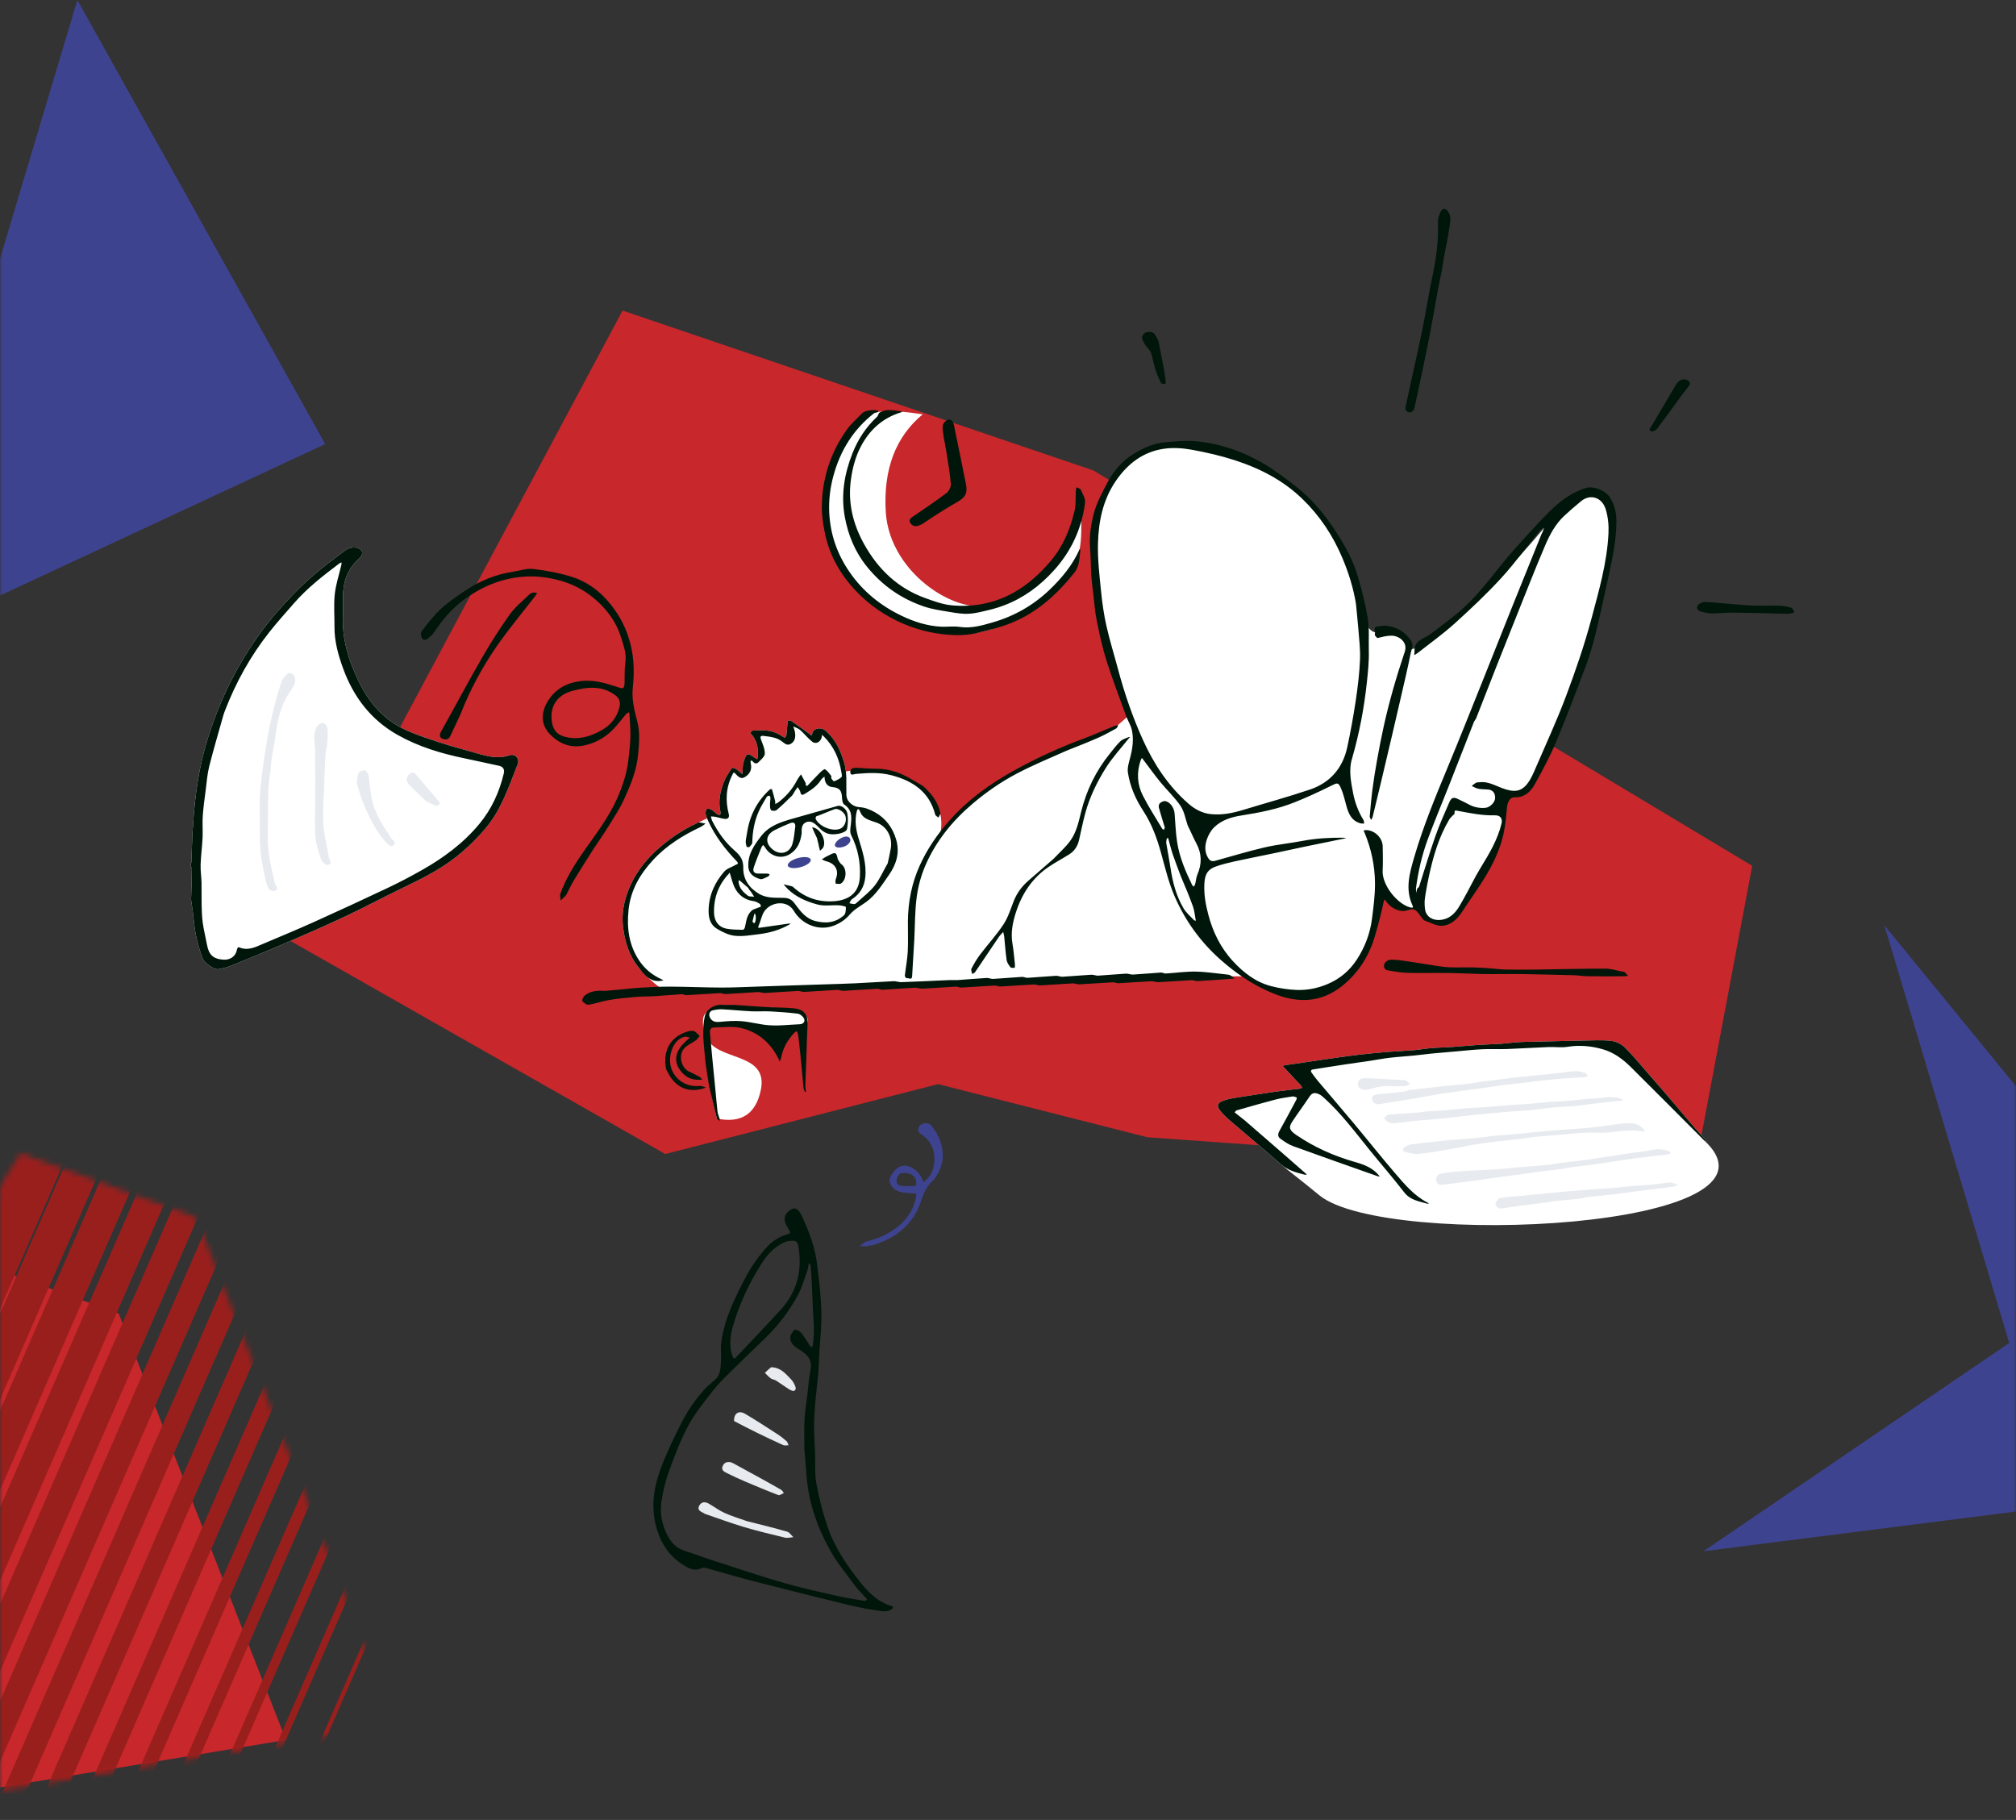 <?xml version="1.0" encoding="UTF-8"?>
<svg width="360px" height="325px" viewBox="0 0 360 325" version="1.1" xmlns="http://www.w3.org/2000/svg" xmlns:xlink="http://www.w3.org/1999/xlink">
    <rect x="0" y="0" width="360" height="325" fill="#333333" stroke="none"/>
    <title>Group 10585</title>
    <defs>
        <rect id="path-1" x="0" y="0" width="360" height="325"></rect>
        <polygon id="path-3" points="37.146 28.406 48.308 57.502 12.523 62.562 0 91.753 22.491 118.639 121.918 102.134 86.333 11.438 54.941 0"></polygon>
        <polygon id="path-5" points="37.146 28.406 48.308 57.502 12.523 62.562 0 91.753 22.491 118.639 121.918 102.134 86.333 11.438 54.941 0"></polygon>
        <polygon id="path-7" points="37.146 28.406 48.308 57.502 12.523 62.562 0 91.753 22.491 118.639 121.918 102.134 86.333 11.438 54.941 0"></polygon>
        <polygon id="path-9" points="37.146 28.406 48.308 57.502 12.523 62.562 0 91.753 22.491 118.639 121.918 102.134 86.333 11.438 54.941 0"></polygon>
        <polygon id="path-11" points="37.146 28.406 48.308 57.502 12.523 62.562 0 91.753 22.491 118.639 121.918 102.134 86.333 11.438 54.941 0"></polygon>
        <polygon id="path-13" points="37.146 28.406 48.308 57.502 12.523 62.562 0 91.753 22.491 118.639 121.918 102.134 86.333 11.438 54.941 0"></polygon>
        <polygon id="path-15" points="37.146 28.406 48.308 57.502 12.523 62.562 0 91.753 22.491 118.639 121.918 102.134 86.333 11.438 54.941 0"></polygon>
        <polygon id="path-17" points="37.146 28.406 48.308 57.502 12.523 62.562 0 91.753 22.491 118.639 121.918 102.134 86.333 11.438 54.941 0"></polygon>
        <polygon id="path-19" points="37.146 28.406 48.308 57.502 12.523 62.562 0 91.753 22.491 118.639 121.918 102.134 86.333 11.438 54.941 0"></polygon>
        <polygon id="path-21" points="37.146 28.406 48.308 57.502 12.523 62.562 0 91.753 22.491 118.639 121.918 102.134 86.333 11.438 54.941 0"></polygon>
        <polygon id="path-23" points="37.146 28.406 48.308 57.502 12.523 62.562 0 91.753 22.491 118.639 121.918 102.134 86.333 11.438 54.941 0"></polygon>
        <polygon id="path-25" points="37.146 28.406 48.308 57.502 12.523 62.562 0 91.753 22.491 118.639 121.918 102.134 86.333 11.438 54.941 0"></polygon>
        <polygon id="path-27" points="37.146 28.406 48.308 57.502 12.523 62.562 0 91.753 22.491 118.639 121.918 102.134 86.333 11.438 54.941 0"></polygon>
        <polygon id="path-29" points="37.146 28.406 48.308 57.502 12.523 62.562 0 91.753 22.491 118.639 121.918 102.134 86.333 11.438 54.941 0"></polygon>
        <polygon id="path-31" points="37.146 28.406 48.308 57.502 12.523 62.562 0 91.753 22.491 118.639 121.918 102.134 86.333 11.438 54.941 0"></polygon>
        <polygon id="path-33" points="37.146 28.406 48.308 57.502 12.523 62.562 0 91.753 22.491 118.639 121.918 102.134 86.333 11.438 54.941 0"></polygon>
    </defs>
    <g id="Mix" stroke="none" stroke-width="1" fill="none" fill-rule="evenodd">
        <g id="Tutorial2" transform="translate(0, -80)">
            <g id="Group-10585" transform="translate(0, 80)">
                <mask id="mask-2" fill="white">
                    <use xlink:href="#path-1"></use>
                </mask>
                <g id="Rectangle"></g>
                <g id="Group" mask="url(#mask-2)">
                    <g transform="translate(-51.304, 0)">
                        <rect id="Rectangle" fill="none" fill-rule="nonzero" x="68.696" y="0" width="325.217" height="325"></rect>
                        <polygon id="Path" fill="#C8272B" fill-rule="evenodd" points="170.1 206.078 102.541 167.671 162.476 55.46 246.546 84.008 364.2 154.614 353.753 210.09 256.175 203.084 218.81 193.597"></polygon>
                        <path d="M214.966,139.857 C218.503,142.165 219.926,145.15 219.233,148.813 C215.92,153.775 214.263,158.073 214.263,161.706 C214.263,165.338 214.014,170.064 213.516,175.881 L185.977,176.463 L185.919,176.427 C185.183,176.442 184.46,176.453 183.749,176.463 C177.62,176.542 172.183,177.354 171.925,177.394 C169.919,177.705 166.303,173.984 165.298,172.723 C163.686,170.698 162.919,168.3 162.578,165.692 C162.257,163.231 162.71,160.943 163.601,158.749 C164.641,156.187 166.27,153.969 168.334,152.016 C170.597,149.942 173.035,148.25 175.768,147.001 C175.874,146.952 177.835,145.988 177.93,146 C177.992,146.009 181.128,147.012 185.489,149.048 C190.438,145.533 195.791,141.812 201.549,137.888 C206.956,136.894 211.429,137.55 214.966,139.857 Z" id="Path" fill="#FFFFFF" fill-rule="nonzero"></path>
                        <path d="M179.333,199.749 C183.663,200.641 186.273,198.943 187.163,194.655 C188.5,188.225 180.428,189.374 177.957,186.065 C175.486,182.755 180.966,182.092 187.163,184.079 C193.367,183.807 195.157,184.161 195.514,182.452 C195.87,180.743 192.638,179.665 184.006,179.947 C175.374,180.229 176.643,180.241 177.3,187.449 C177.738,192.253 178.416,196.353 179.333,199.749 Z" id="Path" fill="#FFFFFF" fill-rule="evenodd"></path>
                        <path d="M286.945,213.482 C283.617,210.731 281.274,209 280.017,207.894 C277.017,205.251 273.943,202.692 270.917,200.08 C270.295,199.542 269.69,198.964 269.178,198.325 C268.536,197.522 268.682,196.967 269.697,196.576 C270.497,196.268 271.372,196.126 272.227,195.99 C274.775,195.582 277.328,195.202 279.883,194.837 C281.004,194.676 282.137,194.581 283.262,194.441 C283.463,194.417 283.655,194.316 283.851,194.251 C283.754,194.093 283.679,193.913 283.556,193.78 C282.57,192.715 281.575,191.66 280.582,190.603 C280.495,190.51 280.402,190.422 280.312,190.332 C280.453,190.298 280.592,190.252 280.736,190.231 C283.35,189.845 285.966,189.458 288.583,189.081 C290.301,188.834 292.019,188.578 293.743,188.376 C295.506,188.169 297.276,188 299.046,187.854 C300.629,187.724 302.218,187.669 303.801,187.537 C304.815,187.453 305.82,187.253 306.834,187.171 C308.102,187.069 309.377,187.052 310.646,186.965 C312.231,186.857 313.814,186.698 315.4,186.592 C316.733,186.503 318.07,186.479 319.403,186.388 C320.478,186.316 321.549,186.158 322.624,186.093 C323.675,186.029 324.73,186.036 325.783,186.011 C328.51,185.948 331.237,185.87 333.964,185.825 C335.633,185.797 337.316,185.694 338.966,185.871 C339.826,185.964 340.81,186.408 341.423,187.014 C342.973,188.543 344.347,190.251 345.787,191.891 C346.67,192.896 347.555,193.9 348.424,194.917 C350.257,197.062 352.075,199.218 353.908,201.362 C354.477,202.027 355.087,202.658 355.658,203.322 C355.823,203.513 355.918,203.762 356.046,203.984 C355.865,203.836 355.328,203.377 355.507,203.54 C373.193,219.618 298.711,223.038 286.945,213.482 Z" id="Path" fill="#FFFFFF" fill-rule="nonzero"></path>
                        <path d="M85.477,154.067 C85.538,152.412 85.589,150.756 85.653,149.1 C85.674,148.566 85.735,148.032 85.768,147.498 C86.042,143.059 86.57,138.649 87.706,134.346 C88.613,130.912 89.811,127.572 91.267,124.309 C92.927,120.588 94.946,117.089 97.272,113.761 C98.457,112.066 99.752,110.432 101.129,108.887 C102.786,107.028 104.489,105.187 106.346,103.532 C108.466,101.642 110.744,99.918 113.032,98.227 C113.541,97.851 114.442,97.668 115.05,97.825 C116.117,98.1 116.272,99.028 115.455,99.736 C113.601,101.344 112.719,103.397 112.583,105.781 C112.508,107.098 112.631,108.426 112.558,109.743 C112.317,114.085 113.586,118.081 115.465,121.893 C117.261,125.539 119.876,128.54 123.629,130.294 C125.783,131.3 128.085,132.006 130.353,132.75 C132.323,133.397 134.341,133.896 136.332,134.48 C138.285,135.055 140.209,135.575 142.278,134.885 C143.34,134.532 144.137,135.481 143.73,136.509 C142.193,140.397 140.883,144.432 138.182,147.711 C136.563,149.677 134.689,151.497 132.684,153.076 C129.741,155.393 126.357,157.046 122.976,158.675 C119.679,160.262 116.457,162.004 113.145,163.56 C109.414,165.313 105.634,166.963 101.851,168.602 C98.798,169.925 95.717,171.183 92.633,172.431 C91.895,172.729 91.105,172.938 90.319,173.068 C89.532,173.198 87.802,171.964 87.493,171.149 C86.708,169.079 86.175,166.951 85.955,164.745 C85.821,163.402 85.641,162.064 85.433,160.724 C85.386,160.629 85.386,160.533 85.433,160.391 C85.513,158.555 85.547,156.766 85.569,154.978 C85.569,154.929 85.449,154.878 85.386,154.828 C85.386,154.606 85.386,154.385 85.386,154.115 C85.417,154.067 85.477,154.068 85.477,154.067 Z" id="Path" fill="#FFFFFF" fill-rule="nonzero"></path>
                        <path d="M213.184,175.822 L271.138,174.347 L273.516,174.347 C276.981,176.927 280.783,178.038 284.922,177.682 C291.13,177.148 296.612,170.3 297.892,160.753 C298.081,160.009 298.538,159.83 299.265,160.216 C300.064,161.775 301.483,162.455 303.523,162.257 C304.408,162.161 304.9,162.368 305.4,163.328 C305.9,164.287 308.542,165.495 310.197,164.526 C311.854,163.558 319.488,151.2 319.488,149.12 C319.488,147.041 319.917,142.499 320.253,142.206 C320.59,141.913 321.224,142.151 322.455,141.761 C323.685,141.372 324.737,141.759 328.683,131.41 C332.628,121.062 338.663,105.592 339.307,94.759 C339.95,83.926 332.293,87.755 328.683,92.276 C325.073,96.796 315.01,108.435 305.697,114.755 C304.557,115.606 303.627,116.006 302.906,115.955 C302.474,113.265 300.703,112.263 297.596,112.949 C296.388,113.165 295.399,112.211 294.63,110.085 C292.637,99.051 288.095,91.066 281.002,86.132 C270.363,78.73 252.236,74.5 247.874,89.976 C244.966,100.294 246.714,112.829 253.118,127.582 L250.451,129.888 C239.96,133.514 231.389,137.992 224.739,143.32 C214.763,151.311 214.573,159.107 214.043,165.537 C213.691,169.823 213.404,173.252 213.184,175.822 Z" id="Path" fill="#FFFFFF" fill-rule="evenodd"></path>
                        <path d="M191.74,131.264 C191.829,130.425 191.87,129.581 191.966,128.744 C191.971,128.699 192.397,128.603 192.52,128.687 C193.661,129.47 194.789,130.273 195.895,131.104 C196.194,131.33 196.217,131.555 196.353,130.965 C196.566,130.043 197.879,129.784 198.665,130.441 C200.469,131.943 201.379,133.964 202.039,136.162 C202.612,138.069 202.385,140.006 202.441,141.933 C202.477,143.169 203.635,144.101 204.851,144.151 C205.75,144.188 206.696,144.582 207.505,145.028 C209.463,146.107 210.721,147.809 211.339,149.954 C212.005,152.262 211.385,154.319 210.046,156.236 C208.828,157.982 207.719,159.81 205.951,161.089 C204.973,161.797 203.847,162.384 203.081,163.278 C202.259,164.238 201.315,164.864 200.196,165.296 C197.438,166.359 194.424,164.98 193.075,162.682 C191.648,159.651 186.557,162.121 184.584,157.648 C183.589,156.173 183.201,154.935 183.416,154.811 C183.678,154.66 183.316,154.279 182.851,153.791 C180.826,151.665 179.026,149.362 177.796,146.665 C177.601,146.24 177.401,145.801 177.316,145.346 C177.263,145.068 177.341,144.67 177.522,144.477 C177.636,144.356 178.089,144.443 178.317,144.569 C178.661,144.755 178.933,145.069 179.25,145.31 C179.79,145.721 180.09,145.546 179.944,144.906 C179.528,143.087 179.91,141.36 180.55,139.691 C180.896,138.792 181.457,137.97 181.979,137.15 C182.029,137.072 182.53,137.19 182.748,137.331 C183.153,137.592 183.503,137.938 183.877,138.249 C183.902,137.751 183.91,137.253 183.958,136.758 C183.987,136.464 184.06,136.17 184.149,135.887 C184.596,134.47 184.836,134.399 186.019,135.287 C186.177,135.406 186.368,135.484 186.543,135.581 C186.567,135.4 186.598,135.221 186.614,135.039 C186.744,133.483 186.433,132.07 185.294,130.914 C185.28,130.9 185.527,130.494 185.67,130.483 C187.31,130.354 188.951,130.286 190.451,131.162 C190.758,131.341 191.064,131.522 191.418,131.748 C191.561,131.619 191.721,131.449 191.74,131.264 Z" id="Path" fill="#FFFFFF" fill-rule="nonzero"></path>
                        <path d="M216.068,73.994 C211.223,78.006 209.026,83.816 209.477,91.421 C210.153,102.83 223.434,110.959 229.858,107.519 C236.283,104.078 243.377,99.066 244.223,88.398 C244.583,98.55 245.648,103.49 231.952,110.852 C218.256,118.214 203.937,106.791 201.867,102.083 C199.796,97.374 194.81,86.98 204.929,74.921 C206.314,73.327 210.027,73.017 216.068,73.994 Z" id="Path" fill="#FFFFFF" fill-rule="evenodd"></path>
                        <path d="M331.503,207.482 C332.675,207.353 333.755,207.251 334.826,207.092 C337.261,206.73 339.69,206.333 342.123,205.967 C343.571,205.75 345.041,205.644 346.469,205.337 C347.47,205.12 348.378,205.261 349.301,205.564 C349.449,205.613 349.563,205.768 349.692,205.873 C349.537,205.96 349.388,206.105 349.223,206.126 C347.084,206.395 344.939,206.62 342.803,206.912 C340.654,207.206 338.517,207.577 336.37,207.884 C334.874,208.097 333.37,208.249 331.872,208.449 C331.091,208.554 330.319,208.721 329.538,208.826 C328.432,208.972 327.32,209.071 326.215,209.219 C324.918,209.394 323.628,209.61 322.331,209.789 C321.29,209.933 320.243,210.039 319.2,210.18 C317.872,210.362 316.548,210.568 315.221,210.754 C314.242,210.891 313.261,211.015 312.281,211.14 C311.248,211.272 310.21,211.374 309.183,211.534 C308.56,211.631 307.987,211.626 307.803,210.91 C307.634,210.258 307.967,209.747 308.603,209.606 C309.475,209.413 310.369,209.307 311.258,209.224 C312.315,209.124 313.377,209.081 314.437,209.024 C315.742,208.953 317.049,208.918 318.351,208.824 C319.738,208.724 321.121,208.565 322.506,208.447 C324.135,208.309 325.768,208.208 327.395,208.051 C328.241,207.97 329.078,207.799 329.921,207.676 C330.415,207.604 330.911,207.546 331.503,207.482 Z" id="Path" fill="#E7EAEE" fill-rule="evenodd"></path>
                        <path d="M306.08,198.463 C307.252,198.399 308.33,198.355 309.405,198.268 C310.547,198.175 311.684,198.022 312.826,197.934 C314.108,197.834 315.394,197.794 316.677,197.698 C318.13,197.59 319.582,197.438 321.037,197.326 C322.111,197.244 323.191,197.214 324.266,197.128 C325.614,197.02 326.958,196.865 328.307,196.757 C329.382,196.671 330.462,196.643 331.537,196.558 C332.957,196.444 334.373,196.233 335.796,196.185 C337.417,196.131 339.047,195.627 340.669,196.185 C340.862,196.252 341.037,196.37 341.22,196.463 C341.046,196.496 340.872,196.542 340.697,196.56 C339.466,196.69 338.234,196.801 337.006,196.946 C335.514,197.121 334.028,197.351 332.533,197.503 C331.441,197.614 330.336,197.607 329.242,197.71 C327.742,197.853 326.25,198.068 324.75,198.22 C323.662,198.329 322.568,198.375 321.477,198.466 C320.056,198.583 318.634,198.712 317.214,198.844 C315.919,198.965 314.624,199.086 313.331,199.227 C311.681,199.406 310.035,199.625 308.383,199.788 C306.816,199.943 305.241,200.029 303.673,200.181 C302.583,200.286 301.501,200.487 300.409,200.572 C299.983,200.605 299.508,200.513 299.117,200.34 C298.838,200.216 298.663,199.861 298.44,199.61 C298.722,199.418 298.99,199.085 299.289,199.056 C301.097,198.883 302.914,198.786 304.727,198.649 C305.149,198.617 305.565,198.526 306.08,198.463 Z" id="Path" fill="#E7EAEE" fill-rule="evenodd"></path>
                        <path d="M206.374,222.441 C206.276,222.519 206.224,222.579 206.175,222.578 C205.727,222.565 205.279,222.541 204.832,222.521 C205.259,222.225 205.65,221.773 206.121,221.665 C207.975,221.241 209.643,220.493 211.19,219.389 C213.211,217.948 214.459,216.058 214.913,213.643 C214.983,213.27 214.878,213.104 214.429,213.106 C213.788,213.11 213.145,213.005 212.504,212.932 C211.251,212.791 210.253,211.905 210.143,210.849 C210.073,210.172 211.09,208.754 211.842,208.388 C213.59,207.537 215.532,209.217 216.029,210.673 C216.229,211.259 216.324,211.047 216.588,210.805 C217.836,209.666 218.244,208.202 218.145,206.595 C218.039,204.878 217.282,203.496 215.79,202.53 C215.274,202.195 215.076,201.718 215.477,201.11 C215.913,200.446 217.125,200.401 217.599,200.987 C218.239,201.782 218.801,202.696 219.154,203.646 C220.01,205.953 219.791,208.195 218.35,210.258 C218.247,210.405 218.162,210.576 218.029,210.691 C216.897,211.673 216.288,212.895 215.828,214.334 C214.463,218.603 211.332,221.123 207.087,222.385 C206.883,222.446 206.644,222.393 206.374,222.441 Z M212.147,209.529 C211.328,210.013 211.104,211.406 211.88,211.648 C212.776,211.927 213.81,211.773 214.785,211.782 C214.827,211.783 214.897,211.538 214.91,211.403 C215.038,210.094 213.81,209.191 212.147,209.529 Z" id="Shape" fill="#3E4390" fill-rule="evenodd"></path>
                        <path d="M320.723,202.636 C323.427,202.379 326.035,202.103 328.645,201.873 C330.496,201.71 332.353,201.627 334.204,201.475 C335.347,201.381 336.485,201.231 337.623,201.095 C339.196,200.908 340.769,200.561 342.337,200.578 C343.232,200.588 344.273,200.879 344.883,201.784 C344.93,201.855 344.983,201.921 345.033,201.988 C344.915,202.012 344.789,202.076 344.68,202.053 C342.634,201.62 340.622,202.039 338.591,202.226 C337.176,202.357 335.737,202.201 334.312,202.266 C332.883,202.33 331.458,202.513 330.03,202.635 C328.454,202.769 326.875,202.873 325.301,203.029 C324.455,203.113 323.62,203.3 322.776,203.4 C321.521,203.549 320.259,203.645 319.004,203.795 C317.57,203.967 316.133,204.14 314.708,204.377 C313.013,204.659 311.334,205.032 309.64,205.323 C307.963,205.61 306.283,205.917 304.59,206.066 C303.82,206.133 303.003,205.894 302.233,205.695 C301.641,205.543 301.776,205.126 302.153,204.853 C302.457,204.632 302.83,204.441 303.197,204.383 C304.297,204.211 305.41,204.108 306.517,203.984 C307.689,203.851 308.859,203.706 310.033,203.603 C311.703,203.455 313.379,203.359 315.05,203.207 C316.065,203.114 317.072,202.94 318.087,202.833 C318.931,202.744 319.78,202.7 320.723,202.636 Z" id="Path" fill="#E7EAEE" fill-rule="evenodd"></path>
                        <path d="M302.786,194.684 C305.017,194.43 307.151,194.161 309.289,193.925 C310.677,193.772 312.074,193.684 313.463,193.532 C314.275,193.443 315.077,193.276 315.886,193.16 C316.442,193.08 317.003,193.036 317.56,192.965 C319.263,192.747 320.963,192.497 322.67,192.309 C324.406,192.117 326.15,191.999 327.887,191.816 C329.478,191.649 331.061,191.389 332.655,191.276 C333.228,191.235 333.832,191.471 334.401,191.648 C334.59,191.707 334.713,191.978 334.867,192.151 C334.65,192.223 334.436,192.343 334.214,192.358 C332.973,192.448 331.73,192.492 330.49,192.589 C329.18,192.693 327.873,192.828 326.568,192.97 C325.567,193.079 324.571,193.231 323.571,193.345 C322.372,193.484 321.167,193.577 319.97,193.736 C318.214,193.968 316.464,194.247 314.71,194.491 C312.81,194.755 310.903,194.975 309.007,195.265 C307.369,195.516 305.744,195.852 304.11,196.126 C301.962,196.485 299.808,196.81 297.66,197.171 C296.875,197.303 296.398,196.855 296.328,196.233 C296.263,195.668 296.761,195.463 297.396,195.421 C299.064,195.309 300.724,195.069 302.386,194.868 C302.494,194.856 302.59,194.748 302.786,194.684 Z" id="Path" fill="#E7EAEE" fill-rule="evenodd"></path>
                        <path d="M327.711,214.682 C325.63,214.942 323.643,215.197 321.658,215.465 C320.813,215.579 319.973,215.798 319.128,215.81 C318.854,215.813 318.308,215.249 318.35,215.044 C318.437,214.628 318.794,214.006 319.121,213.95 C320.511,213.708 321.932,213.647 323.341,213.51 C324.611,213.388 325.881,213.247 327.152,213.124 C328.561,212.987 329.97,212.856 331.38,212.733 C332.959,212.596 334.538,212.463 336.118,212.345 C337.201,212.264 338.288,212.232 339.37,212.142 C340.642,212.034 341.909,211.871 343.181,211.761 C344.199,211.672 345.223,211.651 346.239,211.554 C347.289,211.455 348.332,211.3 349.379,211.174 C349.505,211.158 349.643,211.141 349.761,211.177 C350.165,211.3 350.563,211.448 350.963,211.586 C350.61,211.708 350.266,211.894 349.904,211.941 C347.761,212.222 345.613,212.464 343.469,212.734 C342.042,212.915 340.621,213.141 339.193,213.311 C337.883,213.468 336.565,213.558 335.255,213.714 C334.565,213.797 333.889,214.001 333.198,214.077 C331.73,214.239 330.256,214.347 328.784,214.492 C328.456,214.524 328.133,214.617 327.711,214.682 Z" id="Path" fill="#E7EAEE" fill-rule="evenodd"></path>
                        <path d="M168.334,152.016 C170.597,149.942 173.035,148.25 175.768,147.001 C175.874,146.952 175.983,146.835 176.077,146.847 C176.487,146.903 176.893,146.996 177.3,147.076 C177.005,147.277 176.731,147.522 176.412,147.673 C173.25,149.171 170.306,150.988 167.91,153.59 C165.582,156.12 163.912,158.959 163.544,162.503 C163.206,165.762 163.619,168.81 165.463,171.557 C166.454,173.033 167.79,174.133 169.414,174.864 C169.543,174.922 169.664,174.997 169.79,175.064 C169.644,175.093 169.5,175.128 169.354,175.152 C167.348,175.463 166.303,173.984 165.298,172.723 C163.686,170.697 162.919,168.3 162.578,165.692 C162.257,163.231 162.71,160.943 163.601,158.749 C164.641,156.187 166.27,153.969 168.334,152.016 Z" id="Path" fill="#00160A" fill-rule="evenodd"></path>
                        <path d="M293.89,194.112 C293.55,193.363 294.043,192.532 294.828,192.539 C296.168,192.552 297.508,192.642 298.847,192.709 C299.872,192.761 300.896,192.828 301.921,192.888 C302.043,192.895 302.199,192.857 302.284,192.915 C302.57,193.107 302.83,193.333 303.099,193.546 C302.839,193.674 302.587,193.893 302.318,193.913 C301.488,193.975 300.644,194.035 299.819,193.96 C298.357,193.828 296.977,194.155 295.628,194.568 C294.893,194.793 294.43,194.559 293.89,194.112 Z" id="Path" fill="#E7EAEE" fill-rule="evenodd"></path>
                        <path d="M100.358,132.346 C100.167,133.505 99.956,134.567 99.793,135.634 C99.689,136.311 99.666,137.001 99.592,137.682 C99.472,138.795 99.26,139.904 99.228,141.019 C99.149,143.718 99.174,146.42 99.116,149.12 C99.061,151.725 99.563,154.245 100.17,156.753 C100.288,157.241 100.324,157.815 100.613,158.179 C101.057,158.736 100.645,159.007 100.333,159.092 C100.036,159.174 99.455,159.028 99.335,158.804 C99.008,158.19 98.787,157.496 98.653,156.807 C98.313,155.066 97.901,153.319 97.782,151.557 C97.62,149.172 97.732,146.771 97.676,144.378 C97.608,141.477 98.036,138.629 98.435,135.769 C99.093,131.049 100.034,126.395 101.527,121.865 C101.707,121.318 102.111,120.791 102.542,120.394 C103.068,119.91 103.879,120.353 103.995,121.082 C104.132,121.946 103.738,122.608 103.263,123.261 C101.833,125.227 101.118,127.469 100.741,129.838 C100.613,130.641 100.486,131.446 100.358,132.346 Z" id="Path" fill="#E7EAEE" fill-rule="evenodd"></path>
                        <path d="M110,152.93 C109.933,153.523 111,154.233 109.81,154.458 C109.488,154.518 108.784,153.875 108.636,153.44 C108.188,152.12 107.753,150.757 107.633,149.386 C107.466,147.493 107.591,145.576 107.591,143.669 C107.591,143.448 107.591,143.227 107.591,143.005 C107.591,140.004 107.605,137.001 107.582,133.999 C107.576,133.203 107.39,132.406 107.413,131.614 C107.43,131.03 107.551,130.404 107.82,129.888 C108.012,129.519 108.508,129.109 108.901,129.077 C109.171,129.055 109.713,129.624 109.757,129.971 C109.873,130.881 109.826,131.817 109.758,132.736 C109.705,133.451 109.454,134.153 109.411,134.867 C109.303,136.65 109.256,138.438 109.199,140.224 C109.124,142.536 108.913,144.856 109.043,147.158 C109.15,149.061 109.665,150.943 110,152.93 Z" id="Path" fill="#E7EAEE" fill-rule="evenodd"></path>
                        <path d="M119.108,149.078 C117.3,146.284 115.952,143.333 115.109,140.165 C114.939,139.527 115.087,138.718 115.326,138.081 C115.442,137.776 116.241,137.432 116.5,137.569 C116.852,137.753 117.131,138.365 117.18,138.823 C117.367,140.589 117.487,142.339 118.07,144.058 C118.779,146.147 119.994,147.891 121.171,149.682 C121.416,150.054 122.149,150.422 121.632,150.896 C121.117,151.367 120.594,150.82 120.206,150.387 C119.841,149.981 119.504,149.547 119.108,149.078 Z" id="Path" fill="#E7EAEE" fill-rule="evenodd"></path>
                        <path d="M127.407,143.091 C126.319,142.034 125.23,141.07 124.257,139.996 C123.75,139.436 123.845,138.726 124.454,138.193 C125.061,137.661 125.441,138.157 125.79,138.562 C127.113,140.093 128.418,141.642 129.724,143.189 C129.798,143.277 129.876,143.498 129.857,143.511 C129.644,143.659 129.368,143.932 129.193,143.878 C128.595,143.695 128.03,143.395 127.407,143.091 Z" id="Path" fill="#E7EAEE" fill-rule="evenodd"></path>
                        <path d="M184.698,271.645 C187.157,272.26 189.531,272.843 191.874,273.521 C192.303,273.646 192.609,274.164 192.972,274.502 C192.463,274.534 191.922,274.69 191.45,274.578 C189.017,273.995 186.579,273.411 184.185,272.698 C181.837,271.997 179.537,271.142 177.218,270.35 C177.108,270.313 177.016,270.228 176.91,270.175 C176.342,269.891 175.737,269.603 176.184,268.841 C176.597,268.139 177.239,268.156 177.875,268.515 C178.806,269.042 179.664,269.706 180.635,270.147 C181.916,270.729 183.276,271.153 184.698,271.645 Z" id="Path" fill="#E7EAEE" fill-rule="evenodd"></path>
                        <path d="M187.91,264.408 C188.91,264.984 189.869,265.498 190.805,266.05 C191.004,266.167 191.123,266.426 191.277,266.62 C190.946,266.752 190.542,267.08 190.294,266.985 C188.306,266.227 186.342,265.404 184.383,264.572 C183.306,264.114 182.242,263.623 181.193,263.105 C180.606,262.815 179.937,262.51 180.445,261.612 C180.763,261.051 181.515,260.912 182.215,261.294 C184.095,262.32 185.979,263.338 187.91,264.408 Z" id="Path" fill="#E7EAEE" fill-rule="evenodd"></path>
                        <path d="M182.384,253.761 C182.345,252.382 183.23,251.799 184.378,252.48 C186.331,253.637 188.235,254.882 190.143,256.114 C190.711,256.481 191.25,256.906 191.756,257.357 C191.945,257.526 192.005,257.841 192.125,258.089 C191.794,258.082 191.418,258.178 191.141,258.053 C189.507,257.316 187.89,256.539 186.279,255.752 C184.989,255.122 183.714,254.458 182.384,253.761 Z" id="Path" fill="#E7EAEE" fill-rule="evenodd"></path>
                        <path d="M189.005,244.156 C190.683,244.178 191.573,245.293 192.531,246.28 C192.807,246.564 193.03,246.918 193.195,247.276 C193.358,247.632 193.58,248.117 193.125,248.357 C192.92,248.465 192.466,248.251 192.192,248.08 C191.405,247.59 190.663,247.03 189.88,246.534 C189.599,246.356 189.205,246.34 188.94,246.147 C188.553,245.866 188.236,245.492 187.889,245.159 C188.23,244.824 188.571,244.49 189.005,244.156 Z" id="Path" fill="#E7EAEE" fill-rule="evenodd"></path>
                        <path d="M194.371,216.916 C195.756,219.787 196.865,222.748 197.236,225.941 C197.434,227.654 197.661,229.365 197.797,231.083 C197.92,232.643 198.015,234.212 197.98,235.774 C197.938,237.644 197.737,239.508 197.622,241.377 C197.542,242.675 197.529,243.979 197.418,245.275 C197.263,247.098 197.016,248.914 196.865,250.737 C196.751,252.117 196.676,253.504 196.678,254.889 C196.682,256.464 196.795,258.04 196.854,259.615 C196.922,261.413 196.77,263.251 197.096,264.999 C197.583,267.618 198.252,270.225 199.12,272.742 C200.397,276.443 202.605,279.659 205.041,282.687 C206.546,284.557 208.282,286.218 210.728,286.862 C210.759,286.871 210.787,287.165 210.723,287.22 C209.822,288.008 208.699,287.688 207.748,287.561 C205.621,287.277 203.517,286.775 201.427,286.264 C196.117,284.967 190.815,283.638 185.522,282.276 C182.943,281.613 180.392,280.839 177.823,280.133 C177.445,280.03 176.958,279.858 176.662,280.003 C175.164,280.737 174.007,279.93 172.907,279.185 C170.494,277.551 169.126,275.178 168.417,272.389 C167.437,268.542 168.224,264.871 169.645,261.312 C170.582,258.966 171.698,256.687 172.82,254.421 C173.959,252.121 175.388,249.995 177.12,248.093 C177.705,247.451 178.417,246.925 179.053,246.327 C179.925,245.506 179.971,244.381 180.043,243.309 C180.126,242.066 179.937,240.794 180.116,239.571 C180.723,235.415 182.557,231.684 184.487,228.031 C185.45,226.21 186.671,224.479 188.028,222.928 C189.035,221.778 190.358,220.847 191.917,220.406 C192.396,220.27 192.531,220.161 192.175,219.565 C191.658,218.702 190.933,217.7 191.845,216.545 C192.937,215.453 193.725,215.576 194.371,216.916 Z M195.822,225.582 C195.784,225.62 195.723,225.652 195.714,225.694 C195.643,226.059 195.635,226.445 195.51,226.789 C194.958,228.309 194.532,229.903 193.768,231.311 C192.237,234.136 190.282,236.682 187.973,238.934 C185.959,240.898 183.917,242.832 181.921,244.813 C180.783,245.942 179.611,247.061 178.631,248.322 C177.058,250.343 175.406,252.357 174.203,254.598 C172.804,257.199 171.756,260.007 170.743,262.794 C170.108,264.544 169.677,266.399 169.41,268.245 C169.124,270.228 169.506,272.206 170.403,274.013 C171.065,275.346 171.997,276.451 173.523,276.931 C175.348,277.506 177.14,278.183 178.96,278.773 C183,280.079 187.026,281.436 191.102,282.621 C194.154,283.509 197.266,284.195 200.367,284.902 C202.123,285.303 203.909,285.574 205.686,285.879 C205.826,285.904 206,285.735 206.157,285.656 C206.078,285.544 206.01,285.422 205.917,285.32 C205.269,284.602 204.546,283.938 203.977,283.161 C202.409,281.023 200.691,278.957 199.423,276.648 C197.171,272.55 195.663,268.156 195.324,263.431 C195.221,261.975 195.074,260.524 194.947,258.879 C194.947,257.055 194.873,255.227 194.969,253.407 C195.051,251.847 195.332,250.298 195.518,248.743 C195.652,247.62 195.697,246.479 195.917,245.373 C196.339,243.26 196.14,242.407 194.342,241.201 C193.505,240.641 192.455,240.101 192.415,238.927 C192.397,238.431 192.795,237.842 193.171,237.458 C193.284,237.341 194.086,237.665 194.348,237.976 C194.94,238.681 195.388,239.508 195.905,240.277 C195.989,240.401 196.132,240.484 196.249,240.586 C196.323,240.458 196.453,240.336 196.464,240.202 C196.545,239.307 196.656,238.41 196.65,237.514 C196.643,236.363 196.529,235.213 196.476,234.062 C196.403,232.519 196.353,230.975 196.28,229.433 C196.229,228.334 196.167,227.236 196.081,226.139 C196.066,225.948 195.912,225.767 195.822,225.582 Z M191.893,221.652 C189.848,222.356 188.44,223.858 187.333,225.594 C185.124,229.06 183.365,232.765 182.217,236.715 C181.682,238.555 181.454,240.49 182.17,242.379 C182.212,242.49 182.507,242.629 182.528,242.606 C185.267,239.714 188.018,236.832 190.709,233.895 C193.455,230.897 194.491,227.321 193.979,223.313 C193.746,221.495 193.617,221.449 191.893,221.652 Z M338.966,185.871 C339.826,185.964 340.81,186.408 341.423,187.014 C342.973,188.543 344.346,190.251 345.787,191.891 C346.67,192.896 347.555,193.901 348.424,194.917 C350.257,197.062 352.074,199.219 353.908,201.362 C354.477,202.027 355.086,202.658 355.658,203.322 C355.823,203.513 355.918,203.762 356.045,203.984 C355.865,203.837 355.67,203.703 355.507,203.54 C351.175,199.205 346.859,194.853 342.509,190.538 C341.083,189.125 339.464,187.929 337.51,187.372 C335.45,186.785 333.352,186.586 331.194,186.939 C330.107,187.117 328.965,186.933 327.85,186.978 C325.37,187.077 322.893,187.24 320.412,187.331 C318.959,187.385 317.501,187.3 316.049,187.367 C314.495,187.439 312.945,187.615 311.395,187.747 C309.968,187.87 308.541,187.985 307.116,188.125 C305.987,188.234 304.863,188.39 303.734,188.501 C302.299,188.643 300.858,188.728 299.428,188.897 C298.215,189.041 297.013,189.279 295.804,189.46 C294.46,189.662 293.112,189.837 291.768,190.04 C289.698,190.352 287.63,190.673 285.565,191.012 C285.489,191.024 285.362,191.323 285.405,191.386 C285.788,191.937 286.182,192.483 286.613,192.995 C288.77,195.554 290.955,198.089 293.099,200.658 C295.53,203.571 297.884,206.55 300.357,209.426 C302.092,211.445 303.803,213.527 306.252,214.771 C306.33,214.811 306.4,214.868 306.474,214.916 C306.384,214.932 306.285,214.98 306.207,214.957 C304.711,214.518 303.15,214.338 302.057,212.925 C300.041,210.314 297.869,207.825 295.794,205.258 C293.228,202.084 290.787,198.8 287.737,196.051 C287.49,195.826 287.23,195.594 286.935,195.448 C286.282,195.122 285.681,195.013 285.171,195.785 C284.157,197.322 283.05,198.797 282.037,200.336 C281.362,201.362 281.581,201.865 282.803,202.696 C286.022,204.883 289.517,206.441 293.256,207.502 C294.813,207.944 296.357,208.505 297.463,209.814 C297.543,209.907 297.626,209.996 297.708,210.086 C297.577,210.073 297.436,210.087 297.315,210.044 C292.279,208.265 287.237,206.501 282.218,204.674 C281.393,204.375 280.634,203.843 279.914,203.322 C279.454,202.99 279.476,202.492 279.777,201.958 C280.808,200.122 281.794,198.26 282.788,196.404 C282.855,196.277 282.884,195.986 282.861,195.978 C282.608,195.892 282.328,195.766 282.079,195.804 C281.037,195.962 279.987,196.111 278.97,196.377 C276.672,196.977 274.391,197.638 272.109,198.293 C271.976,198.332 271.888,198.532 271.779,198.656 C272.357,199.107 272.934,199.557 273.559,200.056 C275.978,202.159 278.35,204.212 280.719,206.271 C281.987,207.373 283.248,208.486 284.511,209.594 C284.563,209.639 284.617,209.682 284.67,209.726 C284.551,209.746 284.421,209.807 284.314,209.779 C282.778,209.391 281.273,209 280.017,207.894 C277.017,205.251 273.943,202.692 270.917,200.08 C270.295,199.543 269.69,198.964 269.178,198.325 C268.536,197.522 268.682,196.967 269.697,196.576 C270.497,196.268 271.372,196.126 272.227,195.99 C274.775,195.582 277.328,195.202 279.882,194.837 C281.004,194.676 282.137,194.581 283.262,194.442 C283.463,194.417 283.655,194.316 283.85,194.251 C283.753,194.093 283.679,193.914 283.555,193.78 C282.57,192.716 281.575,191.66 280.582,190.603 C280.495,190.51 280.402,190.422 280.311,190.332 C280.453,190.298 280.592,190.253 280.735,190.231 C283.35,189.845 285.966,189.458 288.583,189.081 C290.301,188.835 292.018,188.578 293.743,188.376 C295.506,188.169 297.276,188.001 299.045,187.854 C300.629,187.724 302.218,187.669 303.801,187.537 C304.815,187.453 305.819,187.253 306.834,187.171 C308.102,187.069 309.376,187.052 310.645,186.965 C312.231,186.858 313.814,186.698 315.399,186.592 C316.732,186.503 318.07,186.479 319.403,186.389 C320.478,186.316 321.548,186.158 322.623,186.093 C323.675,186.029 324.73,186.036 325.783,186.012 C328.51,185.948 331.237,185.87 333.964,185.825 C335.633,185.797 337.316,185.694 338.966,185.871 Z M180.344,179.439 C181.072,179.515 181.816,179.417 182.549,179.46 C184.336,179.565 186.119,179.729 187.906,179.829 C189.57,179.922 191.241,179.904 192.899,180.044 C194.597,180.188 195.614,180.897 195.505,182.931 C195.407,184.765 195.374,186.603 195.309,188.439 C195.248,190.148 195.181,191.856 195.122,193.565 C195.113,193.818 195.122,194.072 195.138,194.325 C195.152,194.543 195.189,194.761 195.215,194.979 C195.152,194.979 195.042,194.997 195.033,194.977 C194.943,194.741 194.827,194.504 194.798,194.257 C194.699,193.395 194.635,192.529 194.551,191.665 C194.428,190.376 194.303,189.087 194.173,187.799 C194.107,187.147 194.032,186.496 193.956,185.845 C193.908,185.441 193.862,185.036 193.79,184.636 C193.759,184.465 193.665,184.306 193.6,184.142 C193.467,184.219 193.306,184.267 193.203,184.374 C191.95,185.676 191.093,187.194 190.764,189.001 C190.728,189.199 190.609,189.38 190.528,189.571 C190.461,189.403 190.406,189.229 190.325,189.068 C188.861,186.14 186.555,184.194 183.405,183.529 C181.965,183.225 180.411,183.484 178.91,183.476 C178.154,183.47 178.029,183.905 178.094,184.55 C178.237,185.954 178.345,187.362 178.479,188.766 C178.662,190.678 178.858,192.589 179.044,194.499 C179.175,195.841 179.281,197.185 179.434,198.524 C179.477,198.9 179.648,199.261 179.756,199.631 C179.806,199.804 179.844,199.98 179.888,200.155 C179.696,200.022 179.383,199.925 179.332,199.749 C179.073,198.863 178.883,197.955 178.666,197.056 C178.416,196.012 178.163,194.969 177.91,193.829 C177.658,192.052 177.311,190.377 177.177,188.685 C176.986,186.294 176.621,183.876 177.153,181.496 C177.455,180.148 178.994,179.298 180.344,179.439 Z M175.216,184.137 C175.61,184.276 175.906,184.695 176.245,184.992 C176.011,185.264 175.817,185.591 175.536,185.796 C174.919,186.245 174.185,186.551 173.632,187.063 C172.319,188.278 172.94,190.694 174.303,191.332 C174.932,191.627 175.56,191.926 176.167,192.263 C176.387,192.384 176.545,192.62 176.731,192.803 C176.504,192.809 176.278,192.815 176.051,192.821 C174.597,192.859 173.505,192.187 172.69,191.017 C171.462,189.256 172.114,187.534 173.56,186.155 C173.696,186.025 173.819,185.882 173.958,185.756 C174.138,185.592 174.328,185.441 174.513,185.285 C174.153,185.239 173.756,185.071 173.44,185.169 C172.259,185.535 171.589,186.521 171.23,187.6 C169.999,191.304 172.91,194.305 176.211,193.918 C176.559,193.877 176.937,194.082 177.3,194.173 C177.212,194.227 177.131,194.304 177.037,194.334 C174.272,195.235 171.917,194.214 170.582,191.546 C170.49,191.362 170.363,191.195 170.254,190.925 C169.615,187.654 170.979,185.213 173.973,184.237 C174.365,184.109 174.855,184.009 175.216,184.137 Z M178.582,180.423 C177.996,180.557 177.79,181.19 178.1,181.751 C178.525,182.52 179.179,182.548 179.968,182.47 C181.213,182.348 182.481,182.251 183.722,182.357 C185.295,182.491 186.843,182.921 188.416,183.069 C189.726,183.193 191.057,183.095 192.472,182.998 C193.025,182.966 193.578,182.925 194.132,182.905 C194.797,182.881 195.177,182.348 194.819,181.779 C194.599,181.429 194.145,181.065 193.759,181.017 C192.143,180.816 190.513,180.697 188.884,180.614 C187.734,180.555 186.575,180.649 185.423,180.591 C183.681,180.505 181.942,180.323 180.199,180.233 C179.663,180.206 179.11,180.302 178.582,180.423 Z M264.85,173.504 C266.775,173.542 268.695,173.853 270.617,174.052 C270.76,174.067 270.915,174.112 271.035,174.19 C271.285,174.354 271.517,174.549 271.756,174.731 C271.45,174.761 271.145,174.8 270.839,174.82 C268.923,174.952 267.006,175.091 265.088,175.197 C264.77,175.214 264.439,175.009 264.12,175.026 C262.138,175.132 260.159,175.289 258.177,175.389 C257.731,175.411 257.274,175.198 256.829,175.221 C254.91,175.319 252.995,175.479 251.077,175.583 C250.726,175.602 250.363,175.395 250.013,175.413 C248.031,175.517 246.052,175.675 244.07,175.775 C243.657,175.796 243.23,175.585 242.817,175.607 C240.898,175.708 238.983,175.867 237.064,175.969 C236.683,175.989 236.289,175.78 235.906,175.8 C233.924,175.903 231.945,176.058 229.963,176.163 C229.613,176.181 229.25,175.974 228.9,175.993 C226.918,176.097 224.939,176.25 222.957,176.356 C222.639,176.373 222.309,176.169 221.99,176.186 C220.008,176.292 218.029,176.449 216.047,176.548 C215.601,176.571 215.143,176.358 214.698,176.38 C212.779,176.479 210.864,176.638 208.946,176.743 C208.596,176.761 208.233,176.554 207.883,176.572 C205.901,176.677 203.922,176.832 201.94,176.936 C201.557,176.956 201.163,176.746 200.782,176.766 C198.831,176.869 196.884,177.026 194.934,177.128 C194.552,177.148 194.158,176.94 193.776,176.96 C191.794,177.062 189.815,177.219 187.833,177.322 C187.45,177.341 187.057,177.133 186.675,177.153 C184.757,177.255 182.841,177.412 180.923,177.515 C180.572,177.534 180.21,177.327 179.859,177.346 C177.877,177.45 175.898,177.602 173.917,177.71 C173.63,177.725 173.33,177.521 173.043,177.539 C171.41,177.639 169.778,177.792 168.144,177.894 C167.032,177.964 165.912,177.933 164.803,178.03 C163.217,178.167 161.63,178.318 160.061,178.579 C158.834,178.782 157.644,179.224 156.417,179.418 C156.07,179.473 155.561,179.098 155.301,178.776 C155.191,178.64 155.439,178.012 155.685,177.81 C156.696,176.98 157.911,176.838 159.264,176.948 C160.106,176.883 160.854,176.823 161.6,176.753 C162.957,176.628 164.31,176.457 165.669,176.378 C167.462,176.273 169.259,176.179 171.054,176.188 C174.068,176.203 177.081,176.346 180.094,176.354 C182.334,176.36 184.574,176.243 186.814,176.173 C188.704,176.114 190.595,176.044 192.485,175.981 C194.471,175.915 196.457,175.854 198.443,175.788 C200.334,175.725 202.225,175.679 204.115,175.59 C206.361,175.483 208.605,175.321 210.851,175.22 C211.33,175.199 211.817,175.408 212.297,175.39 C215.146,175.284 217.995,175.14 220.844,175.018 C221.363,174.996 221.884,175.045 222.401,175.009 C224.097,174.895 225.79,174.741 227.485,174.641 C227.867,174.619 228.263,174.831 228.644,174.809 C230.372,174.709 232.097,174.551 233.824,174.447 C234.143,174.428 234.474,174.635 234.792,174.616 C236.488,174.513 238.181,174.354 239.877,174.255 C240.259,174.232 240.654,174.444 241.036,174.422 C242.763,174.323 244.488,174.161 246.216,174.061 C246.597,174.039 246.993,174.251 247.375,174.229 C249.039,174.13 250.7,173.965 252.364,173.869 C252.777,173.845 253.204,174.059 253.618,174.035 C255.283,173.938 256.943,173.779 258.608,173.673 C258.894,173.656 259.194,173.861 259.48,173.844 C261.271,173.738 263.063,173.468 264.85,173.504 Z M264.817,78.788 C269.015,79.176 272.969,80.52 276.61,82.597 C278.749,83.817 280.738,85.326 282.686,86.844 C285.709,89.197 288.083,92.146 290.132,95.361 C291.662,97.759 292.998,100.263 293.792,102.99 C294.513,105.469 295.159,107.99 295.562,110.535 C295.853,112.373 295.681,114.283 295.735,116.16 C295.79,118.078 295.589,119.97 295.384,121.879 C294.885,126.537 294.01,131.101 292.701,135.602 C292.132,137.556 292.543,139.577 292.915,141.555 C293.242,143.288 293.843,144.907 294.766,146.412 C294.877,146.594 294.868,146.849 294.915,147.069 C294.678,147.054 294.43,147.081 294.208,147.016 C292.607,146.549 292.088,145.245 291.707,143.817 C291.433,142.792 291.185,141.746 290.767,140.778 C290.289,139.67 290.103,139.775 289.054,140.297 C286.893,141.372 284.697,142.393 282.454,143.284 C279.417,144.492 276.222,145.118 272.99,145.623 C271.236,145.899 269.464,146.432 268.143,147.713 C267.529,148.307 267.053,149.152 266.791,149.971 C266.463,150.996 266.389,152.077 266.999,153.138 C267.36,153.768 267.74,153.874 268.342,153.708 C271.261,152.906 274.159,152.016 277.106,151.331 C279.37,150.806 281.703,150.586 283.989,150.147 C286.361,149.693 288.75,149.582 291.153,149.592 C291.334,149.593 291.515,149.64 291.695,149.666 C291.531,149.703 291.369,149.745 291.204,149.779 C288.97,150.235 286.735,150.684 284.503,151.149 C282.48,151.572 280.463,152.019 278.44,152.443 C276.18,152.917 273.911,153.353 271.657,153.849 C270.556,154.092 269.455,154.372 268.394,154.745 C266.914,155.267 266.449,156.184 266.367,157.862 C266.276,159.75 266.602,161.517 267.057,163.269 C267.872,166.415 269.271,169.283 271.533,171.709 C273.433,173.747 275.577,175.399 278.302,176.102 C279.771,176.482 281.308,176.721 282.823,176.778 C284.712,176.85 286.55,176.497 288.342,175.743 C290.587,174.8 292.322,173.318 293.609,171.334 C295.023,169.156 295.952,166.746 296.288,164.164 C296.566,162.022 296.857,159.858 296.84,157.707 C296.816,154.604 296.172,151.575 294.971,148.686 C294.897,148.507 294.605,148.253 295.177,148.236 C296.692,148.193 298.196,149.572 298.216,151.145 C298.234,152.584 298.282,154.027 298.205,155.461 C298.068,158.061 300.847,161.461 303.137,162.047 C303.638,162.175 303.683,161.998 303.561,161.74 C302.164,158.787 303.022,155.901 303.851,153.048 C305.453,147.54 307.648,142.247 309.846,136.955 C311.996,131.78 314.06,126.568 316.147,121.368 C317.917,116.956 319.659,112.533 321.429,108.12 C323.132,103.871 324.854,99.63 326.57,95.387 C326.624,95.25 326.715,95.129 326.769,94.992 C326.87,94.734 326.957,94.47 327.051,94.208 C326.784,94.389 326.455,94.518 326.261,94.757 C323.968,97.583 321.834,100.55 319.38,103.228 C316.758,106.091 313.911,108.763 311.028,111.371 C308.969,113.234 306.688,114.854 304.501,116.579 C304.297,116.739 304.06,116.861 303.838,117.001 C303.859,116.743 303.906,116.485 303.897,116.227 C303.83,114.258 305.662,114.081 306.763,113.221 C308.42,111.925 310.143,110.709 311.746,109.349 C314.732,106.817 317.109,103.727 319.53,100.683 C320.184,99.859 320.885,99.073 321.612,98.222 C323.735,95.919 325.732,93.587 327.908,91.433 C329.816,89.544 331.936,87.893 334.614,87.115 C335.809,86.768 337.979,87.564 338.783,88.821 C339.62,90.134 339.954,91.574 339.95,93.139 C339.941,96.388 339.279,99.534 338.592,102.681 C337.842,106.113 337.115,109.553 336.28,112.965 C335.79,114.967 335.214,116.962 334.492,118.891 C332.777,123.481 331.034,128.065 329.137,132.583 C328.057,135.153 326.722,137.627 325.363,140.068 C324.611,141.422 323.499,142.454 321.71,142.373 C320.977,142.34 320.506,143.191 320.405,144.231 C320.258,145.743 320.134,147.269 319.822,148.752 C319.19,151.754 317.842,154.484 316.227,157.07 C315.006,159.024 313.65,160.893 312.39,162.824 C311.517,164.161 310.362,165.24 308.779,165.323 C307.788,165.375 306.757,164.747 305.75,164.403 C305.587,164.347 305.443,164.195 305.323,164.058 C304.83,163.494 304.45,162.662 303.836,162.423 C303.26,162.199 302.423,162.762 301.731,162.692 C300.547,162.573 299.557,161.959 298.834,160.971 C298.693,160.779 298.532,160.331 298.378,161.068 C297.962,163.067 297.434,165.046 296.87,167.01 C295.843,170.59 293.943,173.668 291.038,176.012 C289.238,177.465 287.163,178.427 284.733,178.561 C282.269,178.695 280.058,178.028 277.853,177.049 C274.731,175.662 271.989,173.773 269.425,171.53 C265.749,168.314 262.961,164.461 261.047,160.038 C259.977,157.564 259.349,154.892 258.624,152.281 C257.894,149.649 256.975,147.126 255.463,144.819 C254.095,142.728 253.097,140.443 252.717,137.967 C252.591,137.142 252.872,136.225 253.097,135.383 C253.546,133.711 253.793,132.021 253.414,130.328 C253.226,129.483 252.709,128.717 252.41,127.891 C251.208,124.577 249.944,121.281 248.88,117.923 C248.146,115.608 247.638,113.214 247.15,110.831 C246.837,109.305 246.74,107.735 246.555,106.184 C246.419,105.051 246.254,103.921 246.181,102.785 C246.076,101.153 246.098,99.512 245.965,97.882 C245.794,95.781 246.105,93.7 246.623,91.725 C247.13,89.792 248.118,87.961 249.065,86.175 C250.163,84.105 251.666,82.329 253.698,81.071 C255.514,79.947 257.452,79.113 259.606,78.955 C261.34,78.828 263.099,78.63 264.817,78.788 Z M251.001,129.499 C250.88,129.698 250.808,129.984 250.631,130.082 C249.599,130.652 248.566,131.231 247.49,131.707 C245.663,132.515 243.803,133.247 241.861,134.012 C238.827,135.362 235.828,136.596 232.966,138.095 C230.116,139.588 227.466,141.419 224.992,143.515 C221.37,146.584 218.449,150.184 216.561,154.531 C215.79,156.306 215.261,158.252 215.003,160.172 C214.663,162.712 214.704,165.302 214.567,167.87 C214.451,170.026 214.323,172.18 214.183,174.335 C214.13,175.147 213.497,174.544 213.165,174.692 C213.139,174.703 212.863,174.376 212.88,174.226 C213.04,172.794 213.327,171.37 213.402,169.934 C213.496,168.125 213.41,166.306 213.427,164.492 C213.461,161.015 214.124,157.676 215.572,154.495 C216.92,151.532 218.737,148.907 220.896,146.479 C224.152,142.812 228.051,140.006 232.302,137.643 C236.323,135.408 240.49,133.498 244.805,131.898 C246.677,131.204 248.5,130.377 250.35,129.623 C250.55,129.54 250.783,129.539 251.001,129.499 Z M302.045,171.58 C303.698,171.813 305.343,172.101 306.995,172.348 C308.002,172.499 309.011,172.688 310.024,172.732 C311.51,172.798 313,172.724 314.487,172.757 C315.577,172.782 316.666,172.875 317.755,172.95 C318.526,173.004 319.295,173.126 320.066,173.138 C321.85,173.167 323.636,173.167 325.42,173.143 C329.601,173.089 333.782,172.972 337.962,172.978 C339.03,172.979 340.098,173.347 341.166,173.543 C341.229,173.554 341.319,173.516 341.353,173.549 C341.597,173.782 341.831,174.027 342.068,174.269 C341.758,174.292 341.45,174.336 341.14,174.337 C339.026,174.343 336.911,174.358 334.797,174.331 C333.963,174.32 333.13,174.17 332.295,174.148 C329.23,174.065 326.164,174.003 323.099,173.945 C322.005,173.925 320.91,173.943 319.72,173.943 C318.35,173.943 317.075,173.966 315.8,173.937 C313.85,173.892 311.901,173.778 309.951,173.752 C307.487,173.719 305.02,173.791 302.557,173.723 C301.403,173.692 300.251,173.467 299.107,173.275 C298.468,173.167 298.318,172.575 298.53,172.094 C298.677,171.762 299.167,171.412 299.519,171.395 C300.357,171.351 301.208,171.463 302.045,171.58 Z M253.118,131.691 C253.05,131.729 252.963,131.75 252.918,131.807 C251.526,133.564 249.978,135.223 248.79,137.109 C247.193,139.642 245.875,142.355 245.086,145.272 C244.66,146.848 244.352,148.456 243.981,150.048 C243.738,151.092 243.187,151.954 242.284,152.533 C241.086,153.301 239.816,153.961 238.635,154.754 C235.694,156.728 233.831,159.523 232.745,162.838 C232.138,164.693 231.755,166.592 232.107,168.579 C232.32,169.786 232.41,171.017 232.543,172.238 C232.564,172.432 232.523,172.633 232.512,172.831 C232.254,172.808 231.872,172.883 231.762,172.743 C231.458,172.36 231.13,171.908 231.062,171.447 C230.855,170.07 230.773,168.674 230.63,167.287 C230.6,166.999 230.513,166.715 230.452,166.429 C230.196,166.715 229.901,166.974 229.687,167.29 C228.259,169.392 226.854,171.509 225.423,173.609 C225.318,173.763 225.073,173.821 224.894,173.924 C224.847,173.603 224.657,173.208 224.78,172.974 C225.233,172.108 225.728,171.25 226.317,170.472 C227.695,168.651 229.257,166.956 230.51,165.056 C231.335,163.803 231.782,162.294 232.342,160.877 C232.915,159.427 233.82,158.24 234.99,157.23 C236.465,155.957 237.935,154.676 239.454,153.35 C240.487,152.256 241.591,151.296 242.427,150.142 C243.529,148.621 243.921,146.766 244.367,144.96 C245.31,141.14 246.99,137.677 249.47,134.609 C250.088,133.845 250.673,133.043 251.377,132.366 C251.76,131.999 252.359,131.852 252.868,131.622 C252.929,131.594 253.034,131.666 253.118,131.691 Z M115.05,97.825 C116.117,98.1 116.272,99.028 115.455,99.736 C113.601,101.344 112.719,103.397 112.583,105.781 C112.508,107.098 112.631,108.426 112.558,109.743 C112.317,114.085 113.586,118.081 115.465,121.893 C117.261,125.539 119.876,128.54 123.629,130.294 C125.783,131.3 128.085,132.006 130.353,132.75 C132.323,133.397 134.341,133.896 136.332,134.48 C138.285,135.055 140.209,135.575 142.278,134.885 C143.34,134.532 144.137,135.481 143.73,136.509 C142.193,140.397 140.883,144.432 138.182,147.711 C136.563,149.677 134.689,151.497 132.684,153.076 C129.741,155.393 126.357,157.046 122.976,158.675 C119.679,160.262 116.457,162.004 113.145,163.559 C109.414,165.313 105.634,166.963 101.851,168.602 C98.798,169.925 95.717,171.183 92.633,172.43 C91.895,172.729 91.105,172.937 90.319,173.068 C89.532,173.198 87.802,171.964 87.493,171.149 C86.708,169.079 86.175,166.95 85.955,164.745 C85.821,163.402 85.641,162.064 85.433,160.724 C85.386,160.629 85.386,160.533 85.433,160.391 C85.513,158.555 85.547,156.766 85.569,154.978 C85.569,154.929 85.449,154.878 85.386,154.828 L85.386,154.115 C85.417,154.067 85.477,154.068 85.477,154.067 C85.538,152.412 85.589,150.756 85.653,149.1 C85.674,148.565 85.735,148.032 85.768,147.498 C86.042,143.059 86.57,138.648 87.706,134.346 C88.613,130.912 89.811,127.572 91.267,124.309 C92.927,120.588 94.946,117.089 97.272,113.761 C98.457,112.066 99.752,110.432 101.129,108.887 C102.786,107.028 104.489,105.187 106.346,103.532 C108.466,101.641 110.744,99.918 113.032,98.227 C113.541,97.851 114.442,97.668 115.05,97.825 Z M112.268,100.434 C112.16,100.481 112.039,100.512 111.947,100.581 C109.071,102.76 106.211,104.961 103.829,107.695 C102.349,109.394 100.837,111.068 99.44,112.832 C96.044,117.12 93.416,121.845 91.416,127.06 C91.348,127.255 91.269,127.446 91.214,127.643 C90.354,130.713 89.444,133.77 88.664,136.859 C88.318,138.229 88.219,139.663 88.037,141.073 C87.837,142.623 87.615,144.174 87.509,145.732 C87.422,147.016 87.539,148.311 87.478,149.598 C87.402,151.196 87.181,152.788 87.128,154.386 C87.091,155.466 87.266,156.551 87.292,157.635 C87.324,158.944 87.275,160.255 87.308,161.565 C87.334,162.639 87.36,163.721 87.509,164.782 C87.691,166.082 88.016,167.361 88.254,168.653 C88.596,170.52 89.364,171.243 91.193,171.375 C92.474,171.467 93.449,170.71 93.628,169.511 C93.65,169.365 93.88,169.11 93.909,169.125 C95.525,169.883 96.928,169.119 98.344,168.519 C101.353,167.243 104.376,165.996 107.355,164.653 C111.787,162.656 116.201,160.616 120.594,158.533 C122.649,157.559 124.667,156.496 126.645,155.375 C130.506,153.187 134.035,150.592 136.893,147.142 C139.108,144.468 140.477,141.428 141.271,138.101 C141.422,137.469 141.2,136.921 140.444,136.758 C138.395,136.319 136.351,135.856 134.299,135.432 C130.128,134.569 126.097,133.367 122.348,131.263 C117.535,128.561 114.452,124.481 112.601,119.441 C111.723,117.05 111.017,114.572 111.035,111.969 C111.049,110.013 110.877,108.041 111.085,106.108 C111.278,104.322 111.869,102.578 112.277,100.814 C112.305,100.694 112.272,100.561 112.268,100.434 Z M192.52,128.687 C193.661,129.47 194.79,130.273 195.895,131.104 C196.194,131.33 196.217,131.555 196.354,130.965 C196.566,130.042 197.879,129.784 198.666,130.44 C200.47,131.943 201.379,133.964 202.039,136.162 C202.612,138.069 202.385,140.006 202.441,141.933 C202.477,143.169 203.636,144.101 204.851,144.151 C205.75,144.188 206.697,144.582 207.505,145.028 C209.463,146.107 210.721,147.809 211.339,149.954 C212.005,152.262 211.385,154.318 210.046,156.236 C208.828,157.981 207.719,159.81 205.951,161.089 C204.973,161.797 203.847,162.384 203.081,163.278 C202.259,164.238 201.316,164.864 200.196,165.296 C197.438,166.359 194.425,164.98 193.075,162.682 C191.858,160.612 188.929,161.066 187.793,162.744 C187.298,163.476 187.162,164.443 186.792,165.271 C186.565,165.78 186.785,165.702 187.125,165.652 C188.81,165.402 190.497,165.162 192.184,164.924 C192.271,164.911 192.364,164.945 192.454,164.957 C192.388,165.009 192.326,165.069 192.253,165.11 C190.58,166.054 188.77,166.588 186.876,166.814 C185.441,166.985 183.974,167.259 182.56,167.113 C181.445,167 180.311,166.446 179.327,165.854 C178.165,165.156 177.817,163.969 177.839,162.583 C177.883,159.891 178.917,157.62 180.622,155.652 C181.113,155.084 181.981,154.845 182.671,154.448 C182.934,154.297 183.316,154.278 182.852,153.791 C180.826,151.665 179.027,149.362 177.796,146.665 C177.601,146.24 177.401,145.801 177.316,145.346 C177.263,145.068 177.342,144.669 177.523,144.477 C177.636,144.356 178.089,144.443 178.318,144.568 C178.661,144.755 178.933,145.069 179.25,145.31 C179.79,145.72 180.09,145.545 179.944,144.906 C179.528,143.087 179.91,141.36 180.55,139.691 C180.896,138.792 181.457,137.97 181.979,137.15 C182.029,137.072 182.53,137.19 182.749,137.331 C183.153,137.592 183.503,137.938 183.877,138.248 C183.902,137.751 183.91,137.253 183.958,136.758 C183.988,136.464 184.06,136.17 184.149,135.886 C184.597,134.47 184.836,134.399 186.019,135.287 C186.177,135.406 186.368,135.483 186.543,135.581 L186.594,135.22 C186.602,135.16 186.609,135.099 186.614,135.039 C186.744,133.482 186.433,132.07 185.294,130.913 C185.28,130.9 185.528,130.494 185.67,130.482 C187.31,130.354 188.951,130.286 190.452,131.162 C190.758,131.341 191.064,131.521 191.418,131.748 C191.562,131.619 191.721,131.449 191.741,131.264 C191.83,130.425 191.87,129.581 191.966,128.744 C191.971,128.699 192.397,128.603 192.52,128.687 Z M181.59,155.798 C181.553,155.868 181.53,155.95 181.477,156.004 C179.61,157.973 178.74,160.313 178.809,163.026 C178.847,164.499 179.632,165.584 181.107,165.853 C182.043,166.023 183.016,166.016 183.973,166.042 C184.089,166.045 184.277,165.775 184.322,165.603 C184.604,164.507 184.584,163.286 185.759,162.445 C186.087,162.318 186.416,162.193 186.743,162.065 C186.891,162.006 187.156,161.953 187.162,161.88 C187.176,161.723 187.101,161.481 186.98,161.406 C186.659,161.208 186.307,160.989 185.945,160.938 C184.275,160.706 183.09,159.827 182.41,158.313 C182.088,157.593 181.912,156.807 181.67,156.051 C181.643,155.967 181.617,155.883 181.59,155.798 Z M186.044,163.112 C185.917,163.591 185.772,164.068 185.683,164.554 C185.667,164.636 185.923,164.871 185.997,164.848 C186.301,164.756 186.398,163.3 186.044,163.112 Z M192.967,129.723 C193.07,130.072 193.214,130.416 193.265,130.773 C193.382,131.582 193.312,132.357 192.516,132.834 C191.88,133.214 191.403,132.757 190.97,132.422 C189.989,131.662 188.828,131.564 187.674,131.419 C187.044,131.34 187.016,131.599 187.222,132.141 C187.524,132.937 187.901,133.784 187.877,134.599 C187.863,135.11 187.209,135.636 186.773,136.09 C186.367,136.513 185.977,136.313 185.656,135.895 C185.607,135.831 185.448,135.852 185.34,135.833 C185.347,136.005 185.324,136.185 185.367,136.347 C185.619,137.314 185.258,138.25 184.243,138.806 C183.54,139.191 183.044,138.604 182.617,138.148 C182.296,137.807 182.266,138.015 182.13,138.275 C180.943,140.543 180.808,142.916 181.437,145.354 C181.594,145.961 181.316,146.262 180.815,146.239 C180.231,146.212 179.659,145.983 179.077,145.866 C178.808,145.812 178.527,145.816 178.251,145.795 C178.326,146.06 178.361,146.346 178.482,146.587 C179.489,148.588 180.783,150.399 182.463,151.87 C183.454,152.738 184.062,153.499 184.032,154.996 C183.993,156.952 185.035,158.55 186.841,159.614 C188.28,160.46 189.81,160.284 191.327,160.336 C192.103,160.363 192.669,160.631 193.13,161.246 L193.315,161.492 C194.263,162.762 195.2,164.029 196.897,164.473 C198.809,164.973 200.557,164.773 202.032,163.425 C202.34,163.145 202.343,162.475 202.357,161.98 C202.359,161.89 201.737,161.732 201.392,161.694 C200.018,161.54 198.637,161.888 197.25,161.513 C195.29,160.984 193.49,160.203 192.005,158.79 C191.725,158.524 191.49,158.211 191.234,157.919 C191.685,158.026 192.137,158.128 192.588,158.24 C192.7,158.269 192.829,158.302 192.91,158.377 C195.009,160.309 197.473,161.152 200.321,160.928 C203.21,160.699 204.699,159.184 204.849,156.649 C205.003,154.031 204.497,151.496 203.291,149.123 C203.117,148.78 203.119,148.303 203.161,147.901 C203.324,146.34 203.717,144.764 202.039,143.653 C201.757,143.468 201.68,142.843 201.66,142.414 C201.603,141.142 201.202,140.667 199.96,140.552 C199.202,140.482 198.777,140.028 198.604,139.317 C198.554,139.111 198.557,138.892 198.535,138.679 C198.333,138.861 198.077,139.009 197.939,139.23 C197.236,140.355 196.188,141.05 195.085,141.723 C194.527,142.063 194.346,142.025 194.208,141.393 C194.143,141.096 193.902,140.838 193.74,140.562 C193.584,140.783 193.423,141 193.275,141.226 C193.079,141.524 192.941,141.876 192.694,142.121 C191.815,142.997 190.925,143.866 189.977,144.663 C189.77,144.836 189.151,144.84 188.994,144.669 C188.787,144.445 188.815,143.973 188.805,143.607 C188.795,143.241 188.885,142.874 188.887,142.507 C188.888,142.364 188.775,142.104 188.702,142.1 C188.544,142.09 188.302,142.167 188.23,142.288 L187.857,142.917 C187.484,143.546 187.117,144.179 186.818,144.842 C186.014,146.618 185.685,148.504 185.641,150.453 C185.635,150.727 185.342,151.022 185.121,151.25 C185.046,151.327 184.657,151.269 184.633,151.199 C184.53,150.891 184.45,150.552 184.471,150.233 C184.505,149.725 184.637,149.225 184.711,148.72 C185.163,145.668 186.484,143.072 188.767,140.984 C188.85,140.907 189.143,140.901 189.147,140.919 C189.355,141.626 189.548,142.339 189.723,143.055 C189.762,143.216 189.725,143.397 189.724,143.569 C189.877,143.499 190.048,143.454 190.18,143.356 C191.623,142.289 192.779,140.974 193.607,139.372 C193.807,138.986 194.086,138.641 194.329,138.278 L194.755,139.052 C194.896,139.311 195.035,139.571 195.169,139.833 C195.22,139.934 195.139,140.101 195.188,140.204 C195.224,140.281 195.438,140.368 195.462,140.343 C196.199,139.582 196.908,138.792 197.657,138.043 C197.943,137.757 198.484,137.283 198.621,137.367 C199.066,137.639 199.393,138.118 199.73,138.545 C199.807,138.643 199.683,138.89 199.754,139.004 C199.884,139.212 200.163,139.556 200.255,139.521 C200.717,139.342 201.183,139.108 201.556,138.787 C201.705,138.659 201.622,138.259 201.549,137.888 C201.164,135.461 200.206,133.315 198.456,131.556 C198.345,131.446 198.231,131.338 198.119,131.23 C198.09,131.376 198.059,131.522 198.03,131.668 C197.863,132.474 196.995,132.959 196.369,132.471 C195.578,131.856 194.952,131.035 194.197,130.368 C193.86,130.07 193.382,129.933 192.967,129.723 Z M259.837,149.604 C259.77,149.671 259.655,149.731 259.643,149.808 C259.598,150.08 259.531,150.367 259.575,150.633 C259.81,152.086 260.106,153.529 260.323,154.985 C260.704,157.523 261.34,159.988 262.652,162.21 C263.117,162.998 263.873,163.618 264.507,164.304 C264.579,164.381 264.72,164.396 264.829,164.44 C264.824,164.374 264.826,164.305 264.814,164.239 C264.66,163.445 264.599,162.619 264.33,161.867 C263.687,160.072 262.946,158.312 262.149,156.444 C261.67,155.149 261.164,153.864 260.723,152.558 C260.418,151.659 260.204,150.729 259.946,149.814 C259.925,149.74 259.874,149.674 259.837,149.604 Z M311.028,145.34 C311.024,145.427 310.843,145.499 310.758,145.591 C310.529,145.842 310.262,146.074 310.09,146.36 C308.206,149.521 307.216,153 306.45,156.556 C306.246,157.501 306.065,158.449 305.873,159.586 C305.81,160.13 305.681,160.677 305.699,161.218 C305.72,161.848 305.714,162.554 305.991,163.086 C306.769,164.578 308.855,164.535 310.135,163.75 C311.319,163.022 311.889,161.851 312.53,160.744 C313.623,158.858 314.537,156.866 315.672,155.008 C317.217,152.481 318.741,149.963 319.437,147.044 C319.647,146.167 319.2,145.568 318.262,145.595 C316.055,145.658 313.91,145.224 311.762,144.821 C311.039,144.686 311.057,144.648 311.028,145.34 Z M204.281,144.945 C203.899,146.586 204.143,148.153 204.617,149.702 C205.305,151.958 206.057,154.199 205.825,156.61 C205.664,158.298 204.906,159.63 203.455,160.561 C203.232,160.705 203.132,161.039 202.976,161.285 C203.27,161.347 203.565,161.46 203.856,161.449 C204.036,161.442 204.229,161.268 204.379,161.129 C205.452,160.132 206.655,159.233 207.543,158.091 C208.437,156.942 209.013,155.546 209.823,154.165 C210.01,153.281 210.229,152.402 210.374,151.512 C210.7,149.513 209.699,147.591 207.875,146.911 C206.68,146.467 205.372,146.301 204.864,144.852 C204.782,144.615 204.473,144.118 204.281,144.945 Z M146.497,101.602 C148.829,101.879 151.177,102.311 153.414,103.01 C155.811,103.761 157.912,105.188 159.612,107.069 C161.93,109.633 163.442,112.612 164.114,116.035 C164.398,117.483 164.488,118.922 164.46,120.379 C164.443,121.302 164.348,122.226 164.277,123.149 C164.128,125.123 164.623,127.001 165.114,128.882 C165.616,130.809 165.433,132.74 165.257,134.696 C164.995,137.587 163.907,140.203 162.726,142.774 C161.966,144.43 160.937,145.967 159.978,147.526 C159.167,148.845 158.283,150.12 157.383,151.46 C156.17,153.369 154.986,155.219 153.848,157.096 C153.346,157.923 152.937,158.807 152.484,159.664 C152.429,159.769 152.374,159.88 152.292,159.963 C152.011,160.251 151.718,160.527 151.43,160.808 C151.403,160.398 151.241,159.939 151.37,159.585 C152.401,156.76 153.991,154.239 155.716,151.791 C157.803,148.827 160.021,145.943 161.502,142.598 C162.474,140.4 163.242,138.138 163.512,135.738 C163.67,134.348 163.845,132.952 163.877,131.556 C163.91,130.169 163.773,128.78 163.703,127.391 C163.699,127.323 163.579,127.197 163.572,127.2 C163.417,127.289 163.238,127.365 163.127,127.496 C162.532,128.196 161.966,128.918 161.371,129.617 C159.86,131.392 158.02,132.586 155.697,133.103 C153.404,133.613 151.476,132.946 149.846,131.452 C147.781,129.559 147.811,127.244 149.232,125.052 C150.532,123.046 152.416,121.984 154.839,121.643 C157.208,121.31 159.357,121.968 161.508,122.669 C162.303,122.928 162.792,123.206 162.83,122.084 C162.872,120.811 162.794,119.523 162.976,118.271 C163.21,116.663 162.649,115.258 162.195,113.798 C161.297,110.908 159.561,108.646 157.239,106.732 C155.458,105.264 153.46,104.255 151.281,103.664 C149.031,103.053 146.749,102.773 144.356,103.016 C140.478,103.409 137.11,104.892 134.049,107.16 C131.88,108.766 130.193,110.847 128.698,113.085 C128.475,113.419 128.107,113.655 127.807,113.939 C127.433,114.291 126.934,114.393 126.667,113.98 C126.464,113.667 126.39,112.997 126.588,112.742 L127.05,112.148 C127.974,110.957 128.917,109.767 130.016,108.754 C131.361,107.513 132.903,106.469 134.431,105.445 C136.985,103.733 139.783,102.582 142.842,102.113 C144.063,101.927 145.316,101.462 146.497,101.602 Z M183.236,157.166 C183.221,157.287 183.181,157.41 183.195,157.528 C183.324,158.619 184.04,159.343 184.85,159.948 C185.121,160.15 185.596,160.079 185.977,160.134 C185.776,159.824 185.588,159.505 185.369,159.207 C185.238,159.031 185.06,158.89 184.903,158.543 C184.437,158.139 183.972,157.734 183.503,157.335 C183.423,157.267 183.325,157.222 183.236,157.166 Z M333.637,89.502 C332.616,90.351 331.6,91.211 330.63,92.118 C329.04,93.605 328.033,95.508 327.2,97.458 C325.449,101.559 323.83,105.715 322.173,109.854 C319.73,115.955 317.302,122.062 314.867,128.357 C314.74,128.558 314.576,128.746 314.49,128.964 C312.942,132.895 311.409,136.832 309.86,140.763 C308.667,143.793 307.401,146.796 306.273,149.849 C305.23,152.674 304.554,155.604 304.161,158.591 C304.123,158.879 304.221,159.185 304.256,159.482 C304.284,159.229 304.274,158.963 304.357,158.729 C304.411,158.571 304.664,158.481 304.716,158.324 C305.685,155.327 306.577,152.303 307.617,149.332 C308.334,147.287 309.234,145.304 310.092,143.309 C310.493,142.379 310.85,142.288 311.75,142.733 C312.359,143.035 312.977,143.316 313.572,143.641 C314.511,144.157 315.507,144.352 316.569,144.257 C317.326,144.191 318.272,143.318 318.291,142.505 C318.309,141.71 317.956,141.073 317.035,140.989 C316.458,140.937 315.869,140.965 315.304,140.855 C314.889,140.775 314.505,140.53 314.107,140.358 C314.366,140.16 314.608,139.928 314.892,139.777 C315.068,139.683 315.31,139.712 315.523,139.687 C316.948,139.522 318.157,140.204 319.41,140.691 C321.665,141.569 322.937,141.402 324.083,139.899 C324.698,139.09 325.111,138.111 325.518,137.167 C327.366,132.884 329.328,128.641 330.964,124.279 C332.658,119.765 334.237,115.186 335.477,110.534 C336.81,105.529 338.272,100.516 338.53,95.285 C338.602,93.844 338.477,92.449 338.065,91.027 C337.402,88.737 335.238,88.17 333.637,89.502 Z M255.217,135.349 C255.136,135.506 255.032,135.655 254.976,135.82 C254.259,137.942 254.371,140.066 255.363,142.031 C256.402,144.087 257.673,146.028 258.855,148.011 C258.904,148.096 259.071,148.111 259.184,148.159 C259.221,148.005 259.322,147.834 259.283,147.702 C258.944,146.544 258.56,145.398 258.243,144.235 C258.178,143.995 258.249,143.594 258.417,143.445 C258.665,143.224 259.082,143.01 259.382,143.06 C260.248,143.205 260.967,144.234 261.052,145.26 C261.194,146.956 261.243,148.667 261.5,150.346 C261.912,153.045 262.978,155.546 264.162,157.993 C264.226,158.126 264.351,158.229 264.448,158.345 C264.543,158.194 264.682,158.054 264.723,157.89 C264.872,157.313 264.899,156.692 265.13,156.154 C265.943,154.26 265.93,152.44 264.935,150.605 C264.39,149.602 263.966,148.534 263.392,147.399 C262.987,146.234 262.795,144.927 262.128,143.938 C261.099,142.412 259.712,141.129 258.537,139.694 C257.501,138.428 256.546,137.095 255.555,135.791 L255.217,135.349 Z M200.902,153.424 C201.12,153.797 201.289,154.143 201.565,154.345 C202.604,155.104 202.488,157.148 201.465,157.777 C201.236,157.919 200.841,157.8 200.523,157.801 C200.523,157.542 200.443,157.252 200.535,157.031 C201.183,155.474 200.51,154.199 198.814,153.79 C198.549,153.726 198.307,153.565 198.055,153.449 C198.287,153.305 198.514,153.155 198.752,153.023 C199.007,152.881 199.271,152.757 199.531,152.627 C200.513,152.138 200.67,152.219 200.902,153.424 Z M202.62,145.285 C202.774,146.171 202.726,147.128 202.567,148.018 C202.443,148.714 200.619,149.096 199.627,148.967 C198.579,148.831 197.934,148.206 197.283,147.54 C196.716,146.959 196.069,146.503 195.269,146.826 C194.456,147.154 194.425,147.96 194.463,148.819 C194.235,150.329 193.796,151.551 192.477,152.445 C190.73,153.629 188.717,152.761 187.932,151.327 C187.843,151.165 187.686,151.04 187.561,150.897 C187.465,151.036 187.341,151.164 187.28,151.317 C186.809,152.508 186.297,153.687 185.906,154.904 C185.663,155.663 186.01,156.008 186.785,156 C187.303,155.995 187.823,155.99 188.341,156.004 C188.477,156.009 188.61,156.083 188.745,156.125 C188.67,156.252 188.624,156.448 188.516,156.493 C188.026,156.694 187.446,157.098 187.032,156.978 C185.945,156.664 184.992,156.069 184.93,154.722 C184.829,152.528 186.007,150.874 187.26,149.26 C188.687,147.423 190.794,146.775 192.917,146.174 C195.585,145.418 198.252,144.66 200.921,143.908 C201.477,143.751 202.468,144.41 202.62,145.285 Z M192.417,146.991 C191.466,147.368 190.525,147.784 189.616,148.251 C188.046,149.059 187.881,150.488 189.189,151.62 C190.548,152.798 192.293,152.398 192.806,150.716 C193.094,149.772 193.156,148.76 193.319,147.591 C193.363,146.883 192.917,146.793 192.417,146.991 Z M196.36,147.693 C196.444,147.726 196.525,147.769 196.611,147.791 C197.903,148.12 198.907,150.221 198.293,151.359 C198.172,151.584 197.923,151.737 197.734,151.924 C197.687,151.738 197.634,151.553 197.593,151.367 C197.472,150.813 197.356,150.259 197.192,149.66 C196.898,149.055 196.646,148.497 196.401,147.937 C196.369,147.864 196.373,147.774 196.36,147.693 Z M200.374,144.492 C199.303,144.865 198.273,145.355 197.036,145.796 C197.004,145.939 196.903,146.114 196.951,146.221 C197.568,147.573 199.886,148.527 201.275,148.018 C202.093,147.717 202.547,146.679 202.277,145.723 C202.09,145.06 200.991,144.277 200.374,144.492 Z M298.774,111.739 C300.618,111.919 302.09,112.725 303.213,114.31 C303.83,115.182 303.361,115.905 303.216,116.637 C302.693,119.276 302.062,121.893 301.462,124.516 C300.969,126.676 300.466,128.834 299.961,130.991 C299.287,133.865 298.611,136.74 297.93,139.612 C297.439,141.679 296.943,143.745 296.437,145.808 C296.384,146.023 296.25,146.219 296.154,146.423 C296.064,146.208 295.883,145.985 295.9,145.779 C296.04,144.151 296.182,142.521 296.394,140.901 C296.617,139.196 296.89,137.497 297.195,135.805 C297.558,133.786 297.94,131.768 298.383,129.766 C299.383,125.233 300.677,120.785 302.156,116.386 C302.743,114.64 301.074,113.486 299.723,113.516 C298.861,113.535 298.117,113.733 297.324,113.926 C297.193,113.958 296.987,113.668 296.815,113.432 C296.815,113.274 296.795,113.202 296.818,113.149 C297.002,112.732 296.335,111.967 297.318,111.875 C297.804,111.83 298.297,111.693 298.774,111.739 Z M204.162,137.115 C205.319,137.133 206.476,137.286 207.632,137.276 C209.286,137.26 210.863,137.612 212.341,138.262 C213.64,138.834 214.84,139.626 216.131,140.367 C217.637,141.708 218.784,143.207 219.225,145.128 C219.283,145.38 219.005,145.708 218.883,146 C218.685,145.824 218.363,145.679 218.309,145.467 C217.259,141.4 214.303,139.422 210.443,138.429 C208.334,137.887 206.2,138.021 204.06,138.211 C203.783,138.235 203.161,138.602 203.138,137.872 C203.117,137.201 203.684,137.108 204.162,137.115 Z M259.183,80.134 C255.423,80.667 252.643,82.823 250.536,85.919 C248.239,89.293 247.47,93.128 247.37,97.068 C247.297,99.882 247.634,102.714 247.915,105.525 C248.123,107.625 248.421,109.731 248.883,111.789 C249.465,114.383 250.267,116.928 250.951,119.499 C252.097,123.8 253.538,127.999 255.365,132.057 C257.314,136.382 259.875,140.3 263.473,143.468 C264.635,144.491 265.981,145.231 267.547,145.386 C269.498,145.579 271.393,145.212 273.258,144.642 C277.249,143.422 281.281,142.326 285.231,140.99 C288.838,139.77 291.085,137.154 291.886,133.439 C292.487,130.654 292.994,127.844 293.414,125.027 C293.771,122.628 294.062,120.208 294.163,117.789 C294.241,115.939 293.998,114.073 293.857,112.217 C293.75,110.803 293.578,109.393 293.436,107.791 C292.97,104.976 292.127,102.281 291.016,99.647 C289.328,95.644 287.002,92.122 283.857,89.082 C280.43,85.769 276.334,83.662 271.88,82.212 C269.366,81.394 266.763,80.792 264.16,80.318 C262.539,80.023 260.805,79.904 259.183,80.134 Z M147.226,105.897 C147.115,106.071 147.015,106.255 146.889,106.419 C144.55,109.459 142.073,112.404 139.901,115.559 C137.337,119.282 135.195,123.269 133.532,127.561 C132.885,128.906 132.292,130.208 131.681,131.501 C131.358,132.185 130.686,132.099 130.227,131.879 C129.731,131.64 129.792,131.134 130.09,130.603 C132.538,126.223 134.888,121.789 137.393,117.442 C138.93,114.777 140.59,112.169 142.383,109.67 C143.342,108.334 144.695,107.278 145.886,106.112 C146.044,105.958 146.292,105.848 146.512,105.815 C146.741,105.781 146.988,105.865 147.226,105.897 Z M153.503,123.376 C150.88,124.071 149.577,125.991 149.803,128.514 C149.947,130.104 150.577,131.122 152.085,131.551 C153.815,132.043 155.541,131.817 157.17,131.163 C159.505,130.224 161.417,128.805 161.996,125.957 C162.057,125.189 161.836,124.628 161.151,124.128 C158.727,122.357 156.168,122.669 153.503,123.376 Z M208.184,73.416 C208.12,73.495 208.057,73.527 207.992,73.606 C207.788,73.698 207.533,73.681 207.384,73.797 C203.676,76.693 201.35,80.475 200.128,84.97 C199.547,87.104 199.284,89.281 199.381,91.476 C199.55,95.341 200.763,98.872 202.963,102.086 C205.365,105.596 208.557,108.18 212.369,109.993 C214.552,111.032 216.87,111.78 219.326,111.91 C220.431,111.969 221.562,111.788 222.645,111.949 C224.728,112.258 226.665,111.698 228.589,111.14 C232.462,110.013 235.87,108.069 238.79,105.257 C240.944,103.183 242.807,100.928 244.037,98.193 C244.062,98.14 244.091,98.088 244.119,98.036 C244.156,98.107 244.231,98.183 244.223,98.248 C244.039,99.637 244.129,101.043 243.14,102.282 C240.082,106.118 236.535,109.349 231.939,111.225 C229.974,112.028 227.875,112.543 225.798,113.032 C224.55,113.326 223.224,113.451 221.94,113.417 C218.69,113.332 215.556,112.646 212.556,111.356 C209.352,109.979 206.548,108.045 204.158,105.533 C201.379,102.611 199.439,99.21 198.62,95.257 C198.293,93.682 198.034,92.054 198.056,90.454 C198.125,85.458 199.595,80.851 202.507,76.761 C203.3,75.646 204.367,74.72 205.335,73.734 C205.791,73.268 207.817,73.044 208.184,73.416 Z M212.27,73.464 C212.318,73.469 212.36,73.528 212.405,73.562 C212.323,73.592 212.241,73.624 212.157,73.65 C208.893,74.646 206.569,76.787 205.016,79.751 C204.064,81.568 203.549,83.542 203.258,85.601 C202.668,89.786 203.634,93.64 205.645,97.231 C208.13,101.669 211.643,105.045 216.505,106.794 C218.056,107.352 219.659,107.95 221.277,108.096 C225.162,108.447 228.894,107.751 232.353,105.806 C234.931,104.355 237.05,102.414 238.95,100.162 C241.155,97.548 242.408,94.502 243.188,91.247 C243.461,90.106 243.343,88.872 243.415,87.68 C243.429,87.457 243.49,87.237 243.53,87.016 C243.791,87.15 244.195,87.221 244.289,87.431 C244.623,88.179 245.14,89.005 245.063,89.746 C244.904,91.269 244.522,92.797 244.027,94.253 C242.741,98.033 240.47,101.185 237.521,103.839 C234.777,106.309 231.616,108.035 228.017,108.9 C226.798,109.193 225.565,109.53 224.325,109.601 C223.177,109.668 222,109.467 220.854,109.274 C219.327,109.018 217.767,108.803 216.31,108.308 C212.287,106.94 208.911,104.616 206.19,101.284 C204.016,98.622 202.76,95.597 202.158,92.28 C201.449,88.377 202.084,84.596 203.53,80.945 C204.507,78.474 205.933,76.285 207.886,74.46 C208.034,74.322 208.116,74.113 208.228,73.841 C208.291,73.714 208.355,73.682 208.418,73.651 C209.67,72.937 210.977,73.313 212.27,73.464 Z M355.68,107.499 C356.989,107.513 358.295,107.691 359.603,107.793 C361.195,107.918 362.786,108.075 364.382,108.136 C365.907,108.195 367.439,108.112 368.966,108.165 C369.717,108.191 370.484,108.324 371.199,108.537 C371.443,108.609 371.549,109.073 371.717,109.357 C371.485,109.427 371.257,109.515 371.02,109.56 C370.743,109.611 370.459,109.624 370.13,109.609 C366.957,109.506 363.831,109.423 360.705,109.399 C359.439,109.389 358.172,109.552 356.906,109.545 C356.285,109.542 355.663,109.339 355.046,109.208 C354.403,109.071 354.211,108.539 354.45,108.149 C354.657,107.815 355.257,107.495 355.68,107.499 Z M221.693,76.101 C222.409,79.511 223.07,82.931 223.772,86.344 C224.132,88.096 223.704,88.822 222.197,89.673 C220.205,90.798 218.278,92.049 216.375,93.326 C215.421,93.966 214.638,94.188 214.117,93.683 C213.623,93.205 213.543,92.785 214.2,92.337 C216.259,90.937 218.328,89.546 220.319,88.048 C220.752,87.721 221.143,86.943 221.097,86.413 C220.935,84.477 220.59,82.557 220.291,80.634 C220.167,79.832 219.988,79.039 219.834,78.145 C219.76,77.357 219.549,76.64 219.663,75.982 C219.735,75.569 220.255,75.006 220.647,74.936 C221.342,74.81 221.577,75.546 221.693,76.101 Z M352.946,68.136 C353.062,68.257 353.125,68.587 353.043,68.708 C352.651,69.286 352.201,69.825 351.723,70.426 C350.183,72.526 348.708,74.592 347.173,76.612 C346.972,76.877 346.322,77.129 346.117,77.004 C345.596,76.687 346.065,76.348 346.282,75.988 C347.716,73.599 349.104,71.183 350.526,68.787 C351.181,67.684 352.245,67.404 352.946,68.136 Z M309.23,37.268 C309.481,37.289 309.763,37.592 309.932,37.842 C310.554,38.758 310.227,39.789 310.103,40.741 C309.888,42.403 309.497,44.04 309.192,45.691 C309.05,46.461 308.938,47.238 308.813,48.107 C308.562,49.401 308.29,50.595 308.065,51.798 C307.658,53.983 307.294,56.177 306.885,58.362 C306.544,60.185 306.176,62.003 305.799,63.818 C305.181,66.8 304.567,69.782 303.906,72.753 C303.724,73.569 303.089,73.874 302.568,73.484 C302.392,73.352 302.217,73.015 302.259,72.82 C303.233,68.275 304.277,63.745 305.223,59.194 C305.918,55.847 306.416,52.458 307.141,49.119 C307.831,45.938 308.187,42.75 308.085,39.495 C308.068,38.932 308.331,38.337 308.561,37.799 C308.665,37.555 309.015,37.25 309.23,37.268 Z M257.603,59.84 C257.787,60.15 257.975,60.456 258.161,60.862 C258.471,62.508 258.79,64.056 259.087,65.608 C259.237,66.39 259.351,67.18 259.463,67.97 C259.49,68.166 259.446,68.373 259.436,68.575 C259.162,68.53 258.721,68.576 258.643,68.422 C258.245,67.631 257.887,66.806 257.617,65.957 C257.308,64.985 257.179,63.947 256.83,62.993 C256.64,62.472 256.12,62.092 255.818,61.601 C255.557,61.177 255.249,60.692 255.237,60.226 C255.229,59.926 255.677,59.423 255.994,59.347 C256.55,59.213 257.21,59.176 257.603,59.84 Z" id="Shape" fill="#00160A" fill-rule="evenodd"></path>
                        <path d="M194.25,154.856 C195.38,154.554 196.197,153.943 196.077,153.491 C195.956,153.04 194.942,152.919 193.812,153.222 C192.682,153.524 191.864,154.135 191.985,154.587 C192.106,155.038 193.121,155.159 194.25,154.856 Z" id="Path" fill="#3E4390" fill-rule="nonzero"></path>
                        <path d="M202.026,151.186 C202.833,150.883 203.297,150.273 203.131,149.821 C202.976,149.37 202.379,149.249 201.732,149.551 C201.022,149.854 200.389,150.465 200.384,150.916 C200.391,151.367 201.157,151.488 202.026,151.186 Z" id="Path" fill="#3E4390" fill-rule="evenodd"></path>
                        <polygon id="Path" fill="#C8272B" fill-rule="evenodd" points="102.373 310.717 72.493 234.562 46.133 224.956 31.19 248.809 40.564 273.239 10.515 277.489 0 302.001 18.885 324.577"></polygon>
                        <g id="Clipped" stroke-width="1" fill="none" fill-rule="evenodd" transform="translate(0.014, 205.949)">
                            <mask id="mask-4" fill="white">
                                <use xlink:href="#path-3"></use>
                            </mask>
                            <g id="Path"></g>
                            <polygon id="Path" fill="#991F1D" mask="url(#mask-4)" points="46.347 -11.869 -9.474 116.231 -2.638 119.205 53.182 -8.894"></polygon>
                        </g>
                        <g id="Clipped" stroke-width="1" fill="none" fill-rule="evenodd" transform="translate(0.014, 205.949)">
                            <mask id="mask-6" fill="white">
                                <use xlink:href="#path-5"></use>
                            </mask>
                            <g id="Path"></g>
                            <polygon id="Path" fill="#991F1D" mask="url(#mask-6)" points="52.68 -9.112 -3.14 118.987 3.288 121.785 59.107 -6.315"></polygon>
                        </g>
                        <g id="Clipped" stroke-width="1" fill="none" fill-rule="evenodd" transform="translate(0.014, 205.949)">
                            <mask id="mask-8" fill="white">
                                <use xlink:href="#path-7"></use>
                            </mask>
                            <g id="Path"></g>
                            <polygon id="Path" fill="#991F1D" mask="url(#mask-8)" points="59.015 -6.355 3.195 121.745 9.213 124.363 65.033 -3.737"></polygon>
                        </g>
                        <g id="Clipped" stroke-width="1" fill="none" fill-rule="evenodd" transform="translate(0.014, 205.949)">
                            <mask id="mask-10" fill="white">
                                <use xlink:href="#path-9"></use>
                            </mask>
                            <g id="Path"></g>
                            <polygon id="Path" fill="#991F1D" mask="url(#mask-10)" points="65.349 -3.599 9.529 124.5 15.139 126.942 70.959 -1.158"></polygon>
                        </g>
                        <g id="Clipped" stroke-width="1" fill="none" fill-rule="evenodd" transform="translate(0.014, 205.949)">
                            <mask id="mask-12" fill="white">
                                <use xlink:href="#path-11"></use>
                            </mask>
                            <g id="Path"></g>
                            <polygon id="Path" fill="#991F1D" mask="url(#mask-12)" points="71.683 -0.843 15.863 127.257 21.065 129.521 76.885 1.422"></polygon>
                        </g>
                        <g id="Clipped" stroke-width="1" fill="none" fill-rule="evenodd" transform="translate(0.014, 205.949)">
                            <mask id="mask-14" fill="white">
                                <use xlink:href="#path-13"></use>
                            </mask>
                            <g id="Path"></g>
                            <polygon id="Path" fill="#991F1D" mask="url(#mask-14)" points="78.019 1.914 22.199 130.014 26.991 132.1 82.811 4.001"></polygon>
                        </g>
                        <g id="Clipped" stroke-width="1" fill="none" fill-rule="evenodd" transform="translate(0.014, 205.949)">
                            <mask id="mask-16" fill="white">
                                <use xlink:href="#path-15"></use>
                            </mask>
                            <g id="Path"></g>
                            <polygon id="Path" fill="#991F1D" mask="url(#mask-16)" points="84.352 4.671 28.532 132.77 32.917 134.679 88.737 6.579"></polygon>
                        </g>
                        <g id="Clipped" stroke-width="1" fill="none" fill-rule="evenodd" transform="translate(0.014, 205.949)">
                            <mask id="mask-18" fill="white">
                                <use xlink:href="#path-17"></use>
                            </mask>
                            <g id="Path"></g>
                            <polygon id="Path" fill="#991F1D" mask="url(#mask-18)" points="90.687 7.427 34.868 135.528 38.842 137.257 94.662 9.157"></polygon>
                        </g>
                        <g id="Clipped" stroke-width="1" fill="none" fill-rule="evenodd" transform="translate(0.014, 205.949)">
                            <mask id="mask-20" fill="white">
                                <use xlink:href="#path-19"></use>
                            </mask>
                            <g id="Path"></g>
                            <polygon id="Path" fill="#991F1D" mask="url(#mask-20)" points="97.023 10.184 41.202 138.284 44.769 139.836 100.589 11.736"></polygon>
                        </g>
                        <g id="Clipped" stroke-width="1" fill="none" fill-rule="evenodd" transform="translate(0.014, 205.949)">
                            <mask id="mask-22" fill="white">
                                <use xlink:href="#path-21"></use>
                            </mask>
                            <g id="Path"></g>
                            <polygon id="Path" fill="#991F1D" mask="url(#mask-22)" points="103.356 12.941 47.536 141.04 50.694 142.415 106.514 14.315"></polygon>
                        </g>
                        <g id="Clipped" stroke-width="1" fill="none" fill-rule="evenodd" transform="translate(0.014, 205.949)">
                            <mask id="mask-24" fill="white">
                                <use xlink:href="#path-23"></use>
                            </mask>
                            <g id="Path"></g>
                            <polygon id="Path" fill="#991F1D" mask="url(#mask-24)" points="109.691 15.696 53.871 143.797 56.62 144.993 112.44 16.893"></polygon>
                        </g>
                        <g id="Clipped" stroke-width="1" fill="none" fill-rule="evenodd" transform="translate(0.014, 205.949)">
                            <mask id="mask-26" fill="white">
                                <use xlink:href="#path-25"></use>
                            </mask>
                            <g id="Path"></g>
                            <polygon id="Path" fill="#991F1D" mask="url(#mask-26)" points="116.025 18.454 60.205 146.554 62.546 147.573 118.366 19.472"></polygon>
                        </g>
                        <g id="Clipped" stroke-width="1" fill="none" fill-rule="evenodd" transform="translate(0.014, 205.949)">
                            <mask id="mask-28" fill="white">
                                <use xlink:href="#path-27"></use>
                            </mask>
                            <g id="Path"></g>
                            <polygon id="Path" fill="#991F1D" mask="url(#mask-28)" points="122.36 21.211 66.54 149.311 68.471 150.152 124.292 22.051"></polygon>
                        </g>
                        <g id="Clipped" stroke-width="1" fill="none" fill-rule="evenodd" transform="translate(0.014, 205.949)">
                            <mask id="mask-30" fill="white">
                                <use xlink:href="#path-29"></use>
                            </mask>
                            <g id="Path"></g>
                            <polygon id="Path" fill="#991F1D" mask="url(#mask-30)" points="128.695 23.967 72.875 152.068 74.398 152.73 130.218 24.63"></polygon>
                        </g>
                        <g id="Clipped" stroke-width="1" fill="none" fill-rule="evenodd" transform="translate(0.014, 205.949)">
                            <mask id="mask-32" fill="white">
                                <use xlink:href="#path-31"></use>
                            </mask>
                            <g id="Path"></g>
                            <polygon id="Path" fill="#991F1D" mask="url(#mask-32)" points="135.029 26.724 79.209 154.823 80.322 155.308 136.142 27.208"></polygon>
                        </g>
                        <g id="Clipped" stroke-width="1" fill="none" fill-rule="evenodd" transform="translate(0.014, 205.949)">
                            <mask id="mask-34" fill="white">
                                <use xlink:href="#path-33"></use>
                            </mask>
                            <g id="Path"></g>
                            <polygon id="Path" fill="#991F1D" mask="url(#mask-34)" points="141.364 29.481 85.543 157.581 86.249 157.888 142.069 29.788"></polygon>
                        </g>
                        <polygon id="Path" fill="#3E4390" fill-rule="evenodd" points="65.116 0 109.377 79.299 30.435 116.064"></polygon>
                        <polygon id="Path" fill="#3E4390" fill-rule="evenodd" points="387.801 165.238 467.561 262.768 355.498 277.014 410.091 239.823"></polygon>
                    </g>
                </g>
            </g>
        </g>
    </g>
</svg>